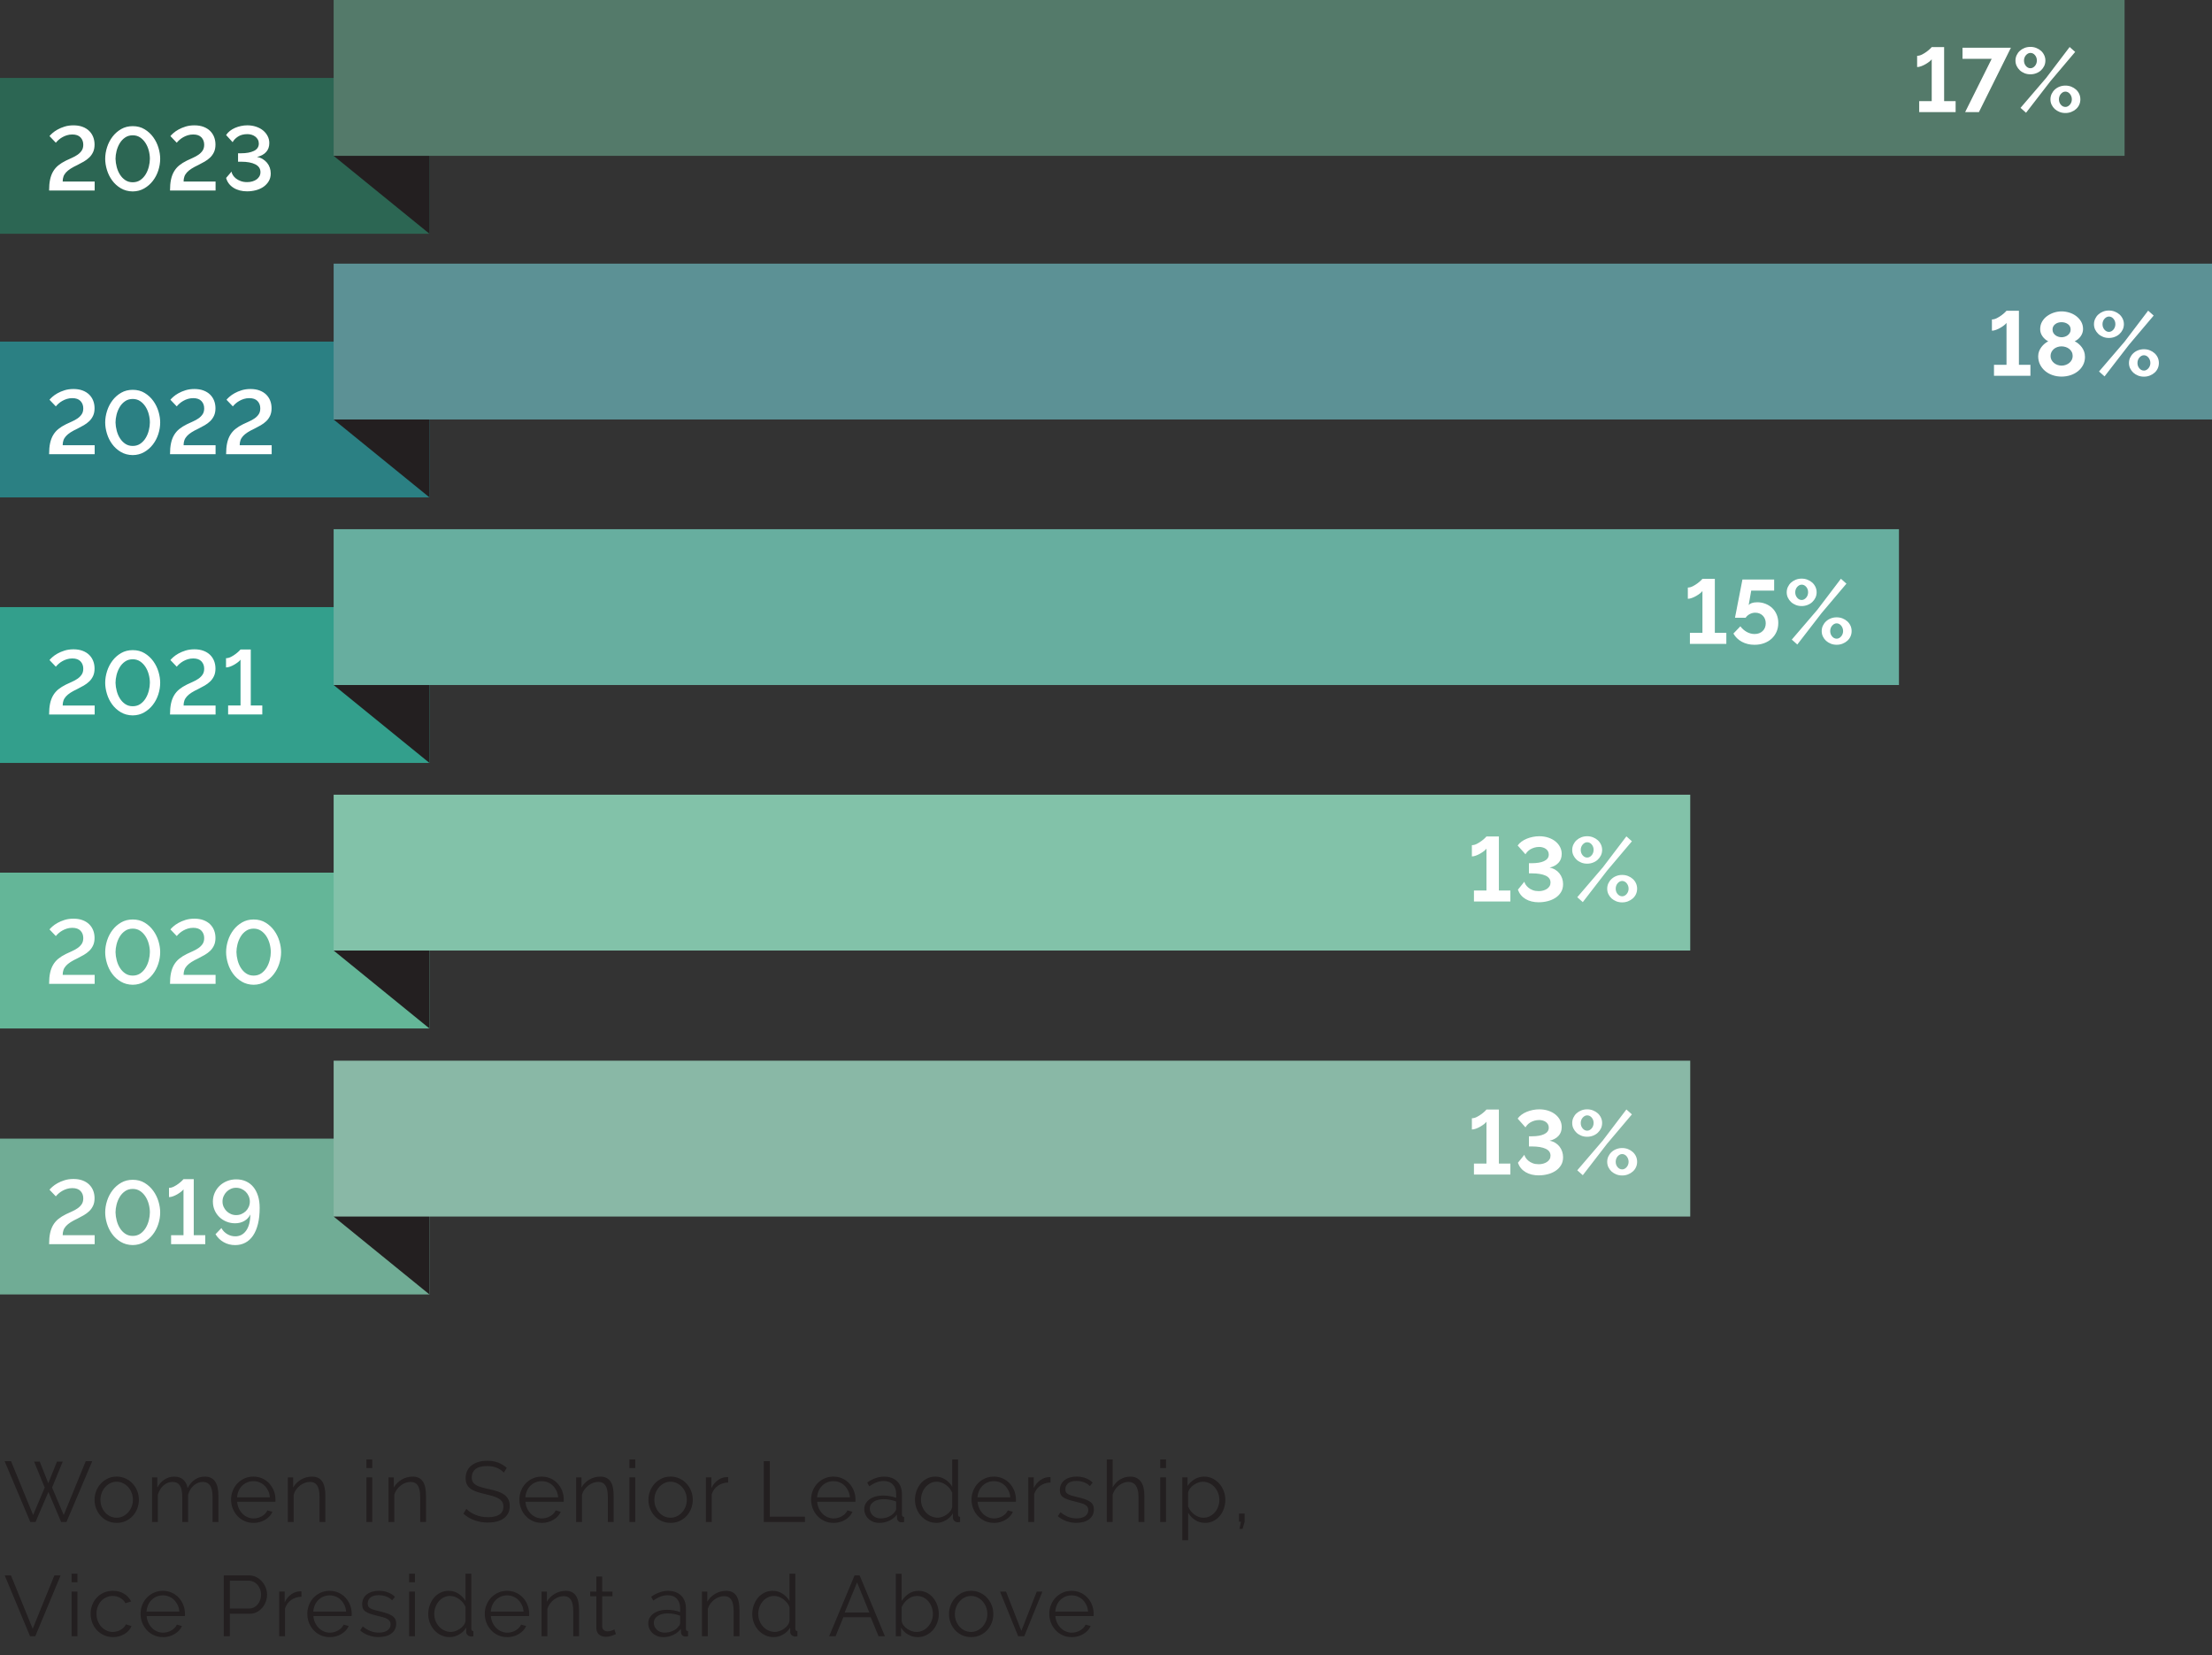 <?xml version="1.0" encoding="UTF-8"?>
<svg id="Layer_1" data-name="Layer 1" xmlns="http://www.w3.org/2000/svg" viewBox="0 0 1001.96 749.62">
  <rect x="0" y="0" width="1001.96" height="749.62" fill="#333333" stroke="none"/>
  <g>
    <path d="M15.44,661.89h2.56l3.88,9.78,3.92-9.78h2.6l-4.81,11.75,5.28,12.45,9.97-24.4h2.95l-11.68,27.55h-2.41l-5.78-13.62-5.82,13.62h-2.37l-11.64-27.55h2.91l10.01,24.4,5.24-12.45-4.81-11.75Z" fill="#231f20" stroke-width="0"/>
    <path d="M52.84,689.63c-1.47,0-2.82-.28-4.03-.83-1.22-.56-2.27-1.31-3.16-2.27-.89-.96-1.58-2.07-2.08-3.34-.49-1.27-.74-2.6-.74-4s.25-2.77.76-4.04,1.2-2.38,2.1-3.34c.89-.96,1.95-1.72,3.16-2.29,1.22-.57,2.55-.85,4-.85s2.79.29,4.02.85c1.23.57,2.29,1.33,3.18,2.29.89.96,1.59,2.07,2.1,3.34s.76,2.61.76,4.04-.25,2.73-.74,4c-.49,1.27-1.18,2.38-2.08,3.34-.89.96-1.95,1.71-3.18,2.27s-2.58.83-4.05.83ZM45.5,679.23c0,1.14.19,2.19.58,3.16s.91,1.82,1.57,2.56,1.44,1.31,2.33,1.73c.89.41,1.84.62,2.85.62s1.96-.21,2.85-.64c.89-.43,1.67-1.01,2.35-1.75.67-.74,1.2-1.6,1.59-2.58.39-.98.58-2.04.58-3.18s-.19-2.17-.58-3.16c-.39-1-.92-1.86-1.59-2.6-.67-.74-1.45-1.32-2.35-1.75-.89-.43-1.84-.64-2.85-.64s-1.95.21-2.83.64c-.88.43-1.66,1.02-2.33,1.77-.67.75-1.2,1.62-1.59,2.62s-.58,2.06-.58,3.2Z" fill="#231f20" stroke-width="0"/>
    <path d="M98.93,689.24h-2.64v-11.29c0-2.35-.38-4.09-1.12-5.2-.75-1.11-1.86-1.67-3.34-1.67-.78,0-1.51.14-2.19.43-.69.29-1.32.69-1.9,1.2s-1.09,1.13-1.53,1.84c-.44.71-.78,1.49-1.01,2.35v12.34h-2.64v-11.29c0-2.41-.36-4.15-1.09-5.24s-1.84-1.63-3.34-1.63-2.88.53-4.07,1.59c-1.19,1.06-2.04,2.46-2.56,4.19v12.38h-2.64v-20.21h2.41v4.58c.83-1.55,1.91-2.76,3.26-3.63,1.34-.87,2.83-1.3,4.46-1.3s3.07.48,4.09,1.44c1.02.96,1.65,2.21,1.88,3.76,1.89-3.47,4.49-5.2,7.8-5.2,1.14,0,2.1.21,2.89.62.79.41,1.42,1,1.9,1.77.48.76.83,1.68,1.05,2.75.22,1.07.33,2.27.33,3.59v11.83Z" fill="#231f20" stroke-width="0"/>
    <path d="M114.79,689.63c-1.47,0-2.83-.28-4.05-.83-1.23-.56-2.3-1.32-3.2-2.29s-1.61-2.09-2.11-3.36-.76-2.62-.76-4.07.25-2.76.76-4.02c.5-1.25,1.2-2.35,2.1-3.3.89-.94,1.96-1.69,3.2-2.25,1.24-.56,2.59-.83,4.03-.83s2.83.28,4.05.83c1.23.56,2.28,1.31,3.16,2.27.88.96,1.56,2.06,2.06,3.3.49,1.24.74,2.56.74,3.96v.62c0,.21-.01.35-.04.43h-17.3c.08,1.09.33,2.09.76,3.01.43.92.98,1.71,1.65,2.39.67.67,1.44,1.2,2.31,1.57.87.38,1.79.56,2.77.56.65,0,1.29-.09,1.94-.27.65-.18,1.24-.43,1.78-.74.54-.31,1.03-.69,1.47-1.14.44-.45.78-.95,1.01-1.49l2.29.62c-.31.75-.75,1.43-1.32,2.04-.57.61-1.23,1.14-1.98,1.59-.75.45-1.58.8-2.48,1.05-.91.25-1.85.37-2.83.37ZM122.24,678.07c-.08-1.09-.33-2.08-.76-2.97s-.97-1.66-1.63-2.31c-.66-.65-1.42-1.15-2.29-1.51-.87-.36-1.79-.54-2.77-.54s-1.91.18-2.79.54c-.88.36-1.65.87-2.31,1.51-.66.65-1.19,1.42-1.59,2.33-.4.91-.64,1.89-.72,2.95h14.86Z" fill="#231f20" stroke-width="0"/>
    <path d="M147.38,689.24h-2.64v-11.29c0-2.41-.36-4.15-1.07-5.24-.71-1.09-1.8-1.63-3.28-1.63-.78,0-1.55.14-2.33.43-.78.29-1.49.69-2.15,1.2-.66.52-1.25,1.13-1.77,1.84-.52.71-.89,1.48-1.12,2.31v12.38h-2.64v-20.21h2.41v4.58c.83-1.47,2.01-2.66,3.55-3.57,1.54-.91,3.21-1.36,5.02-1.36,1.11,0,2.06.21,2.83.62.78.41,1.4,1,1.86,1.75.47.75.8,1.67,1.01,2.75.21,1.09.31,2.29.31,3.61v11.83Z" fill="#231f20" stroke-width="0"/>
    <path d="M165.97,664.8v-3.88h2.64v3.88h-2.64ZM165.97,689.24v-20.21h2.64v20.21h-2.64Z" fill="#231f20" stroke-width="0"/>
    <path d="M192.97,689.24h-2.64v-11.29c0-2.41-.36-4.15-1.07-5.24-.71-1.09-1.8-1.63-3.28-1.63-.78,0-1.55.14-2.33.43-.78.29-1.49.69-2.15,1.2-.66.52-1.25,1.13-1.77,1.84-.52.71-.89,1.48-1.12,2.31v12.38h-2.64v-20.21h2.41v4.58c.83-1.47,2.01-2.66,3.55-3.57,1.54-.91,3.21-1.36,5.02-1.36,1.11,0,2.06.21,2.83.62.78.41,1.4,1,1.86,1.75.47.75.8,1.67,1.01,2.75.21,1.09.31,2.29.31,3.61v11.83Z" fill="#231f20" stroke-width="0"/>
    <path d="M228.19,666.85c-.78-.88-1.81-1.59-3.1-2.13-1.29-.54-2.77-.81-4.42-.81-2.43,0-4.2.46-5.31,1.38-1.11.92-1.67,2.17-1.67,3.74,0,.83.15,1.51.45,2.04.3.53.76.99,1.38,1.38.62.39,1.42.72,2.39,1.01.97.29,2.11.57,3.43.85,1.47.31,2.8.66,3.98,1.05,1.18.39,2.18.87,3.01,1.46.83.58,1.46,1.29,1.9,2.11.44.83.66,1.86.66,3.1s-.25,2.37-.74,3.3c-.49.93-1.18,1.71-2.06,2.33-.88.62-1.93,1.08-3.14,1.38-1.22.3-2.55.45-4,.45-4.27,0-7.95-1.33-11.06-4l1.36-2.21c.49.52,1.08,1.01,1.77,1.47.69.46,1.45.87,2.29,1.22.84.35,1.74.62,2.7.81.96.19,1.97.29,3.03.29,2.2,0,3.91-.39,5.14-1.18,1.23-.79,1.84-1.99,1.84-3.59,0-.85-.17-1.57-.52-2.15s-.87-1.09-1.57-1.51-1.57-.79-2.6-1.11c-1.03-.31-2.24-.62-3.61-.93-1.45-.34-2.72-.69-3.8-1.05-1.09-.36-2-.81-2.75-1.36-.75-.54-1.31-1.2-1.69-1.96-.38-.76-.56-1.7-.56-2.81,0-1.27.24-2.4.72-3.39.48-1,1.16-1.82,2.04-2.48.88-.66,1.91-1.16,3.1-1.51,1.19-.35,2.51-.52,3.96-.52,1.84,0,3.47.28,4.91.83,1.44.56,2.73,1.34,3.9,2.35l-1.32,2.17Z" fill="#231f20" stroke-width="0"/>
    <path d="M245.38,689.63c-1.47,0-2.83-.28-4.05-.83-1.23-.56-2.3-1.32-3.2-2.29s-1.61-2.09-2.11-3.36-.76-2.62-.76-4.07.25-2.76.76-4.02c.5-1.25,1.2-2.35,2.1-3.3.89-.94,1.96-1.69,3.2-2.25,1.24-.56,2.59-.83,4.03-.83s2.83.28,4.05.83c1.23.56,2.28,1.31,3.16,2.27.88.96,1.56,2.06,2.06,3.3.49,1.24.74,2.56.74,3.96v.62c0,.21-.01.35-.04.43h-17.3c.08,1.09.33,2.09.76,3.01.43.92.98,1.71,1.65,2.39.67.67,1.44,1.2,2.31,1.57.87.38,1.79.56,2.77.56.65,0,1.29-.09,1.94-.27.65-.18,1.24-.43,1.78-.74.54-.31,1.03-.69,1.47-1.14.44-.45.78-.95,1.01-1.49l2.29.62c-.31.75-.75,1.43-1.32,2.04-.57.61-1.23,1.14-1.98,1.59-.75.45-1.58.8-2.48,1.05-.91.25-1.85.37-2.83.37ZM252.83,678.07c-.08-1.09-.33-2.08-.76-2.97s-.97-1.66-1.63-2.31c-.66-.65-1.42-1.15-2.29-1.51-.87-.36-1.79-.54-2.77-.54s-1.91.18-2.79.54c-.88.36-1.65.87-2.31,1.51-.66.65-1.19,1.42-1.59,2.33-.4.91-.64,1.89-.72,2.95h14.86Z" fill="#231f20" stroke-width="0"/>
    <path d="M277.97,689.24h-2.64v-11.29c0-2.41-.36-4.15-1.07-5.24-.71-1.09-1.8-1.63-3.28-1.63-.78,0-1.55.14-2.33.43-.78.29-1.49.69-2.15,1.2-.66.52-1.25,1.13-1.77,1.84-.52.71-.89,1.48-1.12,2.31v12.38h-2.64v-20.21h2.41v4.58c.83-1.47,2.01-2.66,3.55-3.57,1.54-.91,3.21-1.36,5.02-1.36,1.11,0,2.06.21,2.83.62.78.41,1.4,1,1.86,1.75.47.75.8,1.67,1.01,2.75.21,1.09.31,2.29.31,3.61v11.83Z" fill="#231f20" stroke-width="0"/>
    <path d="M285.11,664.8v-3.88h2.64v3.88h-2.64ZM285.11,689.24v-20.21h2.64v20.21h-2.64Z" fill="#231f20" stroke-width="0"/>
    <path d="M303.73,689.63c-1.47,0-2.82-.28-4.03-.83-1.22-.56-2.27-1.31-3.16-2.27-.89-.96-1.58-2.07-2.08-3.34-.49-1.27-.74-2.6-.74-4s.25-2.77.76-4.04,1.2-2.38,2.1-3.34c.89-.96,1.95-1.72,3.16-2.29,1.22-.57,2.55-.85,4-.85s2.79.29,4.02.85c1.23.57,2.29,1.33,3.18,2.29.89.96,1.59,2.07,2.1,3.34s.76,2.61.76,4.04-.25,2.73-.74,4c-.49,1.27-1.18,2.38-2.08,3.34-.89.96-1.95,1.71-3.18,2.27s-2.58.83-4.05.83ZM296.4,679.23c0,1.14.19,2.19.58,3.16s.91,1.82,1.57,2.56,1.44,1.31,2.33,1.73c.89.41,1.84.62,2.85.62s1.96-.21,2.85-.64c.89-.43,1.67-1.01,2.35-1.75.67-.74,1.2-1.6,1.59-2.58.39-.98.58-2.04.58-3.18s-.19-2.17-.58-3.16c-.39-1-.92-1.86-1.59-2.6-.67-.74-1.45-1.32-2.35-1.75-.89-.43-1.84-.64-2.85-.64s-1.95.21-2.83.64c-.88.43-1.66,1.02-2.33,1.77-.67.75-1.2,1.62-1.59,2.62s-.58,2.06-.58,3.2Z" fill="#231f20" stroke-width="0"/>
    <path d="M329.84,671.35c-1.78.05-3.34.54-4.66,1.47-1.32.93-2.25,2.21-2.79,3.84v12.57h-2.64v-20.21h2.48v4.85c.75-1.55,1.76-2.77,3.03-3.65,1.27-.88,2.62-1.32,4.07-1.32.21,0,.37.01.5.04v2.41Z" fill="#231f20" stroke-width="0"/>
    <path d="M345.98,689.24v-27.55h2.72v25.14h15.91v2.41h-18.62Z" fill="#231f20" stroke-width="0"/>
    <path d="M377.52,689.63c-1.47,0-2.83-.28-4.05-.83-1.23-.56-2.3-1.32-3.2-2.29s-1.61-2.09-2.11-3.36-.76-2.62-.76-4.07.25-2.76.76-4.02c.5-1.25,1.2-2.35,2.1-3.3.89-.94,1.96-1.69,3.2-2.25,1.24-.56,2.59-.83,4.03-.83s2.83.28,4.05.83c1.23.56,2.28,1.31,3.16,2.27.88.96,1.56,2.06,2.06,3.3.49,1.24.74,2.56.74,3.96v.62c0,.21-.01.35-.04.43h-17.3c.08,1.09.33,2.09.76,3.01.43.92.98,1.71,1.65,2.39.67.67,1.44,1.2,2.31,1.57.87.38,1.79.56,2.77.56.65,0,1.29-.09,1.94-.27.65-.18,1.24-.43,1.78-.74.54-.31,1.03-.69,1.47-1.14.44-.45.78-.95,1.01-1.49l2.29.62c-.31.75-.75,1.43-1.32,2.04-.57.61-1.23,1.14-1.98,1.59-.75.45-1.58.8-2.48,1.05-.91.25-1.85.37-2.83.37ZM384.97,678.07c-.08-1.09-.33-2.08-.76-2.97s-.97-1.66-1.63-2.31c-.66-.65-1.42-1.15-2.29-1.51-.87-.36-1.79-.54-2.77-.54s-1.91.18-2.79.54c-.88.36-1.65.87-2.31,1.51-.66.65-1.19,1.42-1.59,2.33-.4.91-.64,1.89-.72,2.95h14.86Z" fill="#231f20" stroke-width="0"/>
    <path d="M398.2,689.63c-.96,0-1.84-.16-2.66-.48-.81-.32-1.53-.77-2.13-1.34-.61-.57-1.08-1.23-1.42-2-.34-.76-.5-1.58-.5-2.46s.21-1.69.62-2.44c.41-.75,1-1.4,1.75-1.94.75-.54,1.64-.96,2.68-1.26,1.03-.3,2.17-.45,3.41-.45,1.03,0,2.08.09,3.14.27,1.06.18,2,.44,2.83.78v-1.82c0-1.79-.5-3.2-1.51-4.25-1.01-1.05-2.41-1.57-4.19-1.57-1.04,0-2.1.21-3.18.62-1.09.41-2.19,1.01-3.3,1.79l-.93-1.75c2.61-1.76,5.15-2.64,7.6-2.64s4.53.71,5.97,2.13c1.45,1.42,2.17,3.39,2.17,5.9v9.12c0,.72.32,1.09.97,1.09v2.33c-.44.08-.78.12-1.01.12-.67,0-1.2-.17-1.57-.5-.38-.34-.58-.8-.6-1.4l-.08-1.59c-.93,1.22-2.1,2.15-3.51,2.79-1.41.65-2.93.97-4.56.97ZM398.82,687.61c1.37,0,2.63-.26,3.78-.78,1.15-.52,2.02-1.2,2.62-2.06.23-.23.41-.48.52-.76s.17-.52.17-.76v-3.3c-.88-.34-1.79-.59-2.74-.78-.94-.18-1.91-.27-2.89-.27-1.86,0-3.38.39-4.54,1.16-1.16.78-1.75,1.8-1.75,3.07,0,.62.12,1.2.37,1.75.25.54.58,1.02,1.01,1.42.43.4.94.72,1.53.95.59.23,1.23.35,1.9.35Z" fill="#231f20" stroke-width="0"/>
    <path d="M424.11,689.63c-1.4,0-2.69-.29-3.88-.87-1.19-.58-2.21-1.35-3.06-2.31s-1.52-2.06-2-3.32c-.48-1.25-.72-2.57-.72-3.94s.23-2.77.7-4.05c.47-1.28,1.11-2.4,1.92-3.36.81-.96,1.78-1.71,2.91-2.27,1.12-.56,2.36-.83,3.71-.83,1.71,0,3.22.45,4.54,1.34,1.32.89,2.35,1.97,3.1,3.24v-12.34h2.64v24.91c0,.72.31,1.09.93,1.09v2.33c-.39.08-.7.12-.93.12-.62,0-1.16-.2-1.63-.6-.47-.4-.7-.89-.7-1.45v-1.98c-.8,1.32-1.89,2.37-3.26,3.14-1.37.78-2.79,1.16-4.27,1.16ZM424.7,687.3c.65,0,1.34-.13,2.08-.39.74-.26,1.43-.61,2.08-1.07.65-.45,1.2-.98,1.65-1.59.45-.61.73-1.26.83-1.96v-6.25c-.26-.7-.63-1.35-1.12-1.96-.49-.61-1.05-1.14-1.69-1.61-.63-.47-1.31-.83-2.04-1.09-.72-.26-1.44-.39-2.13-.39-1.09,0-2.07.23-2.95.7-.88.47-1.64,1.08-2.27,1.84-.63.76-1.12,1.64-1.46,2.62-.34.98-.5,1.99-.5,3.03,0,1.09.19,2.12.58,3.1.39.98.92,1.84,1.59,2.58.67.74,1.47,1.33,2.39,1.76.92.44,1.91.66,2.97.66Z" fill="#231f20" stroke-width="0"/>
    <path d="M450.19,689.63c-1.47,0-2.83-.28-4.05-.83-1.23-.56-2.3-1.32-3.2-2.29s-1.61-2.09-2.11-3.36-.76-2.62-.76-4.07.25-2.76.76-4.02c.5-1.25,1.2-2.35,2.1-3.3.89-.94,1.96-1.69,3.2-2.25,1.24-.56,2.59-.83,4.03-.83s2.83.28,4.05.83c1.23.56,2.28,1.31,3.16,2.27.88.96,1.56,2.06,2.06,3.3.49,1.24.74,2.56.74,3.96v.62c0,.21-.01.35-.04.43h-17.3c.08,1.09.33,2.09.76,3.01.43.92.98,1.71,1.65,2.39.67.67,1.44,1.2,2.31,1.57.87.38,1.79.56,2.77.56.65,0,1.29-.09,1.94-.27.65-.18,1.24-.43,1.78-.74.54-.31,1.03-.69,1.47-1.14.44-.45.78-.95,1.01-1.49l2.29.62c-.31.75-.75,1.43-1.32,2.04-.57.61-1.23,1.14-1.98,1.59-.75.45-1.58.8-2.48,1.05-.91.25-1.85.37-2.83.37ZM457.63,678.07c-.08-1.09-.33-2.08-.76-2.97s-.97-1.66-1.63-2.31c-.66-.65-1.42-1.15-2.29-1.51-.87-.36-1.79-.54-2.77-.54s-1.91.18-2.79.54c-.88.36-1.65.87-2.31,1.51-.66.65-1.19,1.42-1.59,2.33-.4.91-.64,1.89-.72,2.95h14.86Z" fill="#231f20" stroke-width="0"/>
    <path d="M475.87,671.35c-1.78.05-3.34.54-4.66,1.47-1.32.93-2.25,2.21-2.79,3.84v12.57h-2.64v-20.21h2.48v4.85c.75-1.55,1.76-2.77,3.03-3.65,1.27-.88,2.62-1.32,4.07-1.32.21,0,.37.01.5.04v2.41Z" fill="#231f20" stroke-width="0"/>
    <path d="M487.66,689.63c-1.58,0-3.12-.26-4.62-.78-1.5-.52-2.79-1.27-3.88-2.25l1.2-1.79c1.14.93,2.3,1.63,3.47,2.09,1.18.47,2.44.7,3.78.7,1.63,0,2.93-.33,3.9-.99.97-.66,1.45-1.6,1.45-2.81,0-.57-.13-1.04-.39-1.42-.26-.38-.64-.7-1.14-.99-.5-.28-1.14-.54-1.9-.76-.76-.22-1.65-.45-2.66-.68-1.16-.28-2.17-.57-3.03-.85-.85-.28-1.56-.61-2.11-.97-.56-.36-.97-.81-1.24-1.34-.27-.53-.41-1.2-.41-2,0-1.01.2-1.9.6-2.68.4-.78.94-1.42,1.63-1.92.69-.5,1.49-.89,2.41-1.14.92-.26,1.89-.39,2.93-.39,1.55,0,2.96.25,4.23.76,1.27.5,2.29,1.17,3.06,2l-1.28,1.55c-.75-.78-1.66-1.36-2.74-1.75-1.07-.39-2.19-.58-3.36-.58-.7,0-1.35.07-1.94.21-.6.14-1.12.37-1.57.68-.45.31-.81.71-1.07,1.18-.26.48-.39,1.04-.39,1.69,0,.54.09.98.27,1.32.18.34.48.63.89.87.41.25.94.46,1.57.66s1.4.39,2.31.6c1.29.31,2.43.62,3.41.93.98.31,1.8.67,2.46,1.09.66.41,1.16.92,1.49,1.51.34.6.5,1.32.5,2.17,0,1.86-.71,3.34-2.13,4.42-1.42,1.09-3.34,1.63-5.74,1.63Z" fill="#231f20" stroke-width="0"/>
    <path d="M518.35,689.24h-2.64v-11.29c0-2.3-.39-4.02-1.18-5.16-.79-1.14-1.95-1.71-3.47-1.71-.75,0-1.49.15-2.23.45-.74.3-1.43.71-2.08,1.22s-1.21,1.12-1.69,1.82c-.48.7-.83,1.46-1.07,2.29v12.38h-2.64v-28.32h2.64v12.69c.8-1.53,1.91-2.73,3.34-3.61,1.42-.88,2.96-1.32,4.62-1.32,1.16,0,2.15.21,2.95.64.8.43,1.46,1.02,1.98,1.78.52.76.89,1.68,1.13,2.75.23,1.07.35,2.26.35,3.55v11.83Z" fill="#231f20" stroke-width="0"/>
    <path d="M525.53,664.8v-3.88h2.64v3.88h-2.64ZM525.53,689.24v-20.21h2.64v20.21h-2.64Z" fill="#231f20" stroke-width="0"/>
    <path d="M545.86,689.63c-1.71,0-3.21-.43-4.52-1.3-1.31-.87-2.36-1.96-3.16-3.28v12.45h-2.64v-28.48h2.37v3.92c.83-1.27,1.9-2.29,3.22-3.08,1.32-.79,2.75-1.18,4.31-1.18,1.4,0,2.68.29,3.84.87,1.16.58,2.17,1.36,3.03,2.33s1.52,2.09,2,3.36c.48,1.27.72,2.57.72,3.92,0,1.42-.22,2.77-.66,4.03-.44,1.27-1.07,2.38-1.88,3.34-.81.96-1.78,1.71-2.91,2.27-1.12.56-2.36.83-3.71.83ZM545.12,687.3c1.09,0,2.08-.23,2.97-.7.89-.47,1.65-1.08,2.29-1.84.63-.76,1.12-1.63,1.45-2.6.34-.97.5-1.97.5-3.01,0-1.09-.19-2.12-.58-3.1-.39-.98-.92-1.85-1.59-2.6-.67-.75-1.47-1.34-2.39-1.79-.92-.44-1.91-.66-2.97-.66-.67,0-1.38.14-2.11.41-.74.27-1.42.63-2.06,1.09-.63.45-1.18.98-1.63,1.59-.45.61-.73,1.25-.83,1.92v6.21c.31.72.7,1.4,1.18,2.02.48.62,1.02,1.16,1.63,1.61.61.45,1.26.81,1.96,1.07.7.26,1.42.39,2.17.39Z" fill="#231f20" stroke-width="0"/>
    <path d="M561.45,692.38l.66-3.26h-.89v-3.69h2.56v3.69l-.97,3.26h-1.36Z" fill="#231f20" stroke-width="0"/>
  </g>
  <g>
    <path d="M4.96,713.42l9.85,24.17,9.82-24.17h2.83l-11.48,27.55h-2.37l-11.48-27.55h2.83Z" fill="#231f20" stroke-width="0"/>
    <path d="M32.43,716.53v-3.88h2.64v3.88h-2.64ZM32.43,740.97v-20.21h2.64v20.21h-2.64Z" fill="#231f20" stroke-width="0"/>
    <path d="M41.04,730.8c0-1.42.25-2.77.74-4.03s1.18-2.37,2.08-3.32c.89-.94,1.96-1.69,3.2-2.23,1.24-.54,2.61-.82,4.11-.82,1.91,0,3.58.43,5,1.3,1.42.87,2.5,2.04,3.22,3.51l-2.56.81c-.57-1.03-1.36-1.84-2.39-2.42-1.02-.58-2.15-.87-3.4-.87-1.03,0-2,.21-2.89.62-.89.41-1.67.98-2.33,1.69-.66.71-1.18,1.56-1.55,2.54-.38.98-.56,2.06-.56,3.22s.19,2.21.58,3.22.92,1.88,1.59,2.62c.67.74,1.45,1.32,2.35,1.75.89.43,1.84.64,2.85.64.65,0,1.29-.09,1.92-.27.63-.18,1.22-.43,1.77-.76s1.01-.69,1.4-1.11c.39-.41.66-.85.81-1.32l2.6.78c-.29.72-.7,1.39-1.24,2-.54.61-1.18,1.14-1.92,1.59-.74.45-1.55.8-2.44,1.05-.89.25-1.82.37-2.77.37-1.47,0-2.83-.28-4.07-.83-1.24-.56-2.31-1.32-3.22-2.29s-1.61-2.09-2.11-3.36-.76-2.62-.76-4.07Z" fill="#231f20" stroke-width="0"/>
    <path d="M73.79,741.36c-1.47,0-2.83-.28-4.05-.83-1.23-.56-2.3-1.32-3.2-2.29s-1.61-2.09-2.11-3.36-.76-2.62-.76-4.07.25-2.76.76-4.02c.5-1.25,1.2-2.35,2.1-3.3.89-.94,1.96-1.69,3.2-2.25,1.24-.56,2.59-.83,4.03-.83s2.83.28,4.05.83c1.23.56,2.28,1.31,3.16,2.27.88.96,1.56,2.06,2.06,3.3.49,1.24.74,2.56.74,3.96v.62c0,.21-.01.35-.04.43h-17.3c.08,1.09.33,2.09.76,3.01.43.92.98,1.71,1.65,2.39.67.67,1.44,1.2,2.31,1.57.87.38,1.79.56,2.77.56.65,0,1.29-.09,1.94-.27.65-.18,1.24-.43,1.78-.74.54-.31,1.03-.69,1.47-1.14.44-.45.78-.95,1.01-1.49l2.29.62c-.31.75-.75,1.43-1.32,2.04-.57.61-1.23,1.14-1.98,1.59-.75.45-1.58.8-2.48,1.05-.91.25-1.85.37-2.83.37ZM81.23,729.79c-.08-1.09-.33-2.08-.76-2.97s-.97-1.66-1.63-2.31c-.66-.65-1.42-1.15-2.29-1.51-.87-.36-1.79-.54-2.77-.54s-1.91.18-2.79.54c-.88.36-1.65.87-2.31,1.51-.66.65-1.19,1.42-1.59,2.33-.4.91-.64,1.89-.72,2.95h14.86Z" fill="#231f20" stroke-width="0"/>
    <path d="M101.37,740.97v-27.55h11.41c1.19,0,2.28.25,3.28.76s1.86,1.16,2.58,1.98,1.29,1.74,1.71,2.77c.41,1.03.62,2.08.62,3.14,0,1.14-.19,2.23-.58,3.28-.39,1.05-.93,1.97-1.63,2.77-.7.8-1.53,1.45-2.5,1.94-.97.49-2.05.74-3.24.74h-8.92v10.17h-2.72ZM104.09,728.4h8.81c.8,0,1.53-.17,2.19-.52.66-.35,1.22-.81,1.69-1.4.47-.58.83-1.25,1.09-2.02.26-.76.39-1.56.39-2.39s-.15-1.66-.45-2.42c-.3-.76-.7-1.43-1.2-2-.5-.57-1.1-1.02-1.78-1.34-.69-.32-1.4-.49-2.15-.49h-8.57v12.57Z" fill="#231f20" stroke-width="0"/>
    <path d="M136.56,723.08c-1.78.05-3.34.54-4.66,1.47-1.32.93-2.25,2.21-2.79,3.84v12.57h-2.64v-20.21h2.48v4.85c.75-1.55,1.76-2.77,3.03-3.65,1.27-.88,2.62-1.32,4.07-1.32.21,0,.37.01.5.04v2.41Z" fill="#231f20" stroke-width="0"/>
    <path d="M149.32,741.36c-1.47,0-2.83-.28-4.05-.83-1.23-.56-2.3-1.32-3.2-2.29s-1.61-2.09-2.11-3.36-.76-2.62-.76-4.07.25-2.76.76-4.02c.5-1.25,1.2-2.35,2.1-3.3.89-.94,1.96-1.69,3.2-2.25,1.24-.56,2.59-.83,4.03-.83s2.83.28,4.05.83c1.23.56,2.28,1.31,3.16,2.27.88.96,1.56,2.06,2.06,3.3.49,1.24.74,2.56.74,3.96v.62c0,.21-.01.35-.04.43h-17.3c.08,1.09.33,2.09.76,3.01.43.92.98,1.71,1.65,2.39.67.67,1.44,1.2,2.31,1.57.87.38,1.79.56,2.77.56.65,0,1.29-.09,1.94-.27.65-.18,1.24-.43,1.78-.74.54-.31,1.03-.69,1.47-1.14.44-.45.78-.95,1.01-1.49l2.29.62c-.31.75-.75,1.43-1.32,2.04-.57.61-1.23,1.14-1.98,1.59-.75.45-1.58.8-2.48,1.05-.91.25-1.85.37-2.83.37ZM156.77,729.79c-.08-1.09-.33-2.08-.76-2.97s-.97-1.66-1.63-2.31c-.66-.65-1.42-1.15-2.29-1.51-.87-.36-1.79-.54-2.77-.54s-1.91.18-2.79.54c-.88.36-1.65.87-2.31,1.51-.66.65-1.19,1.42-1.59,2.33-.4.91-.64,1.89-.72,2.95h14.86Z" fill="#231f20" stroke-width="0"/>
    <path d="M171.63,741.36c-1.58,0-3.12-.26-4.62-.78-1.5-.52-2.79-1.27-3.88-2.25l1.2-1.79c1.14.93,2.3,1.63,3.47,2.09,1.18.47,2.44.7,3.78.7,1.63,0,2.93-.33,3.9-.99.97-.66,1.45-1.6,1.45-2.81,0-.57-.13-1.04-.39-1.42-.26-.38-.64-.7-1.14-.99-.5-.28-1.14-.54-1.9-.76-.76-.22-1.65-.45-2.66-.68-1.16-.28-2.17-.57-3.03-.85-.85-.28-1.56-.61-2.11-.97-.56-.36-.97-.81-1.24-1.34-.27-.53-.41-1.2-.41-2,0-1.01.2-1.9.6-2.68.4-.78.94-1.42,1.63-1.92.69-.5,1.49-.89,2.41-1.14.92-.26,1.89-.39,2.93-.39,1.55,0,2.96.25,4.23.76,1.27.5,2.29,1.17,3.06,2l-1.28,1.55c-.75-.78-1.66-1.36-2.74-1.75-1.07-.39-2.19-.58-3.36-.58-.7,0-1.35.07-1.94.21-.6.14-1.12.37-1.57.68-.45.31-.81.71-1.07,1.18-.26.48-.39,1.04-.39,1.69,0,.54.09.98.27,1.32.18.34.48.63.89.87.41.25.94.46,1.57.66s1.4.39,2.31.6c1.29.31,2.43.62,3.41.93.98.31,1.8.67,2.46,1.09.66.41,1.16.92,1.49,1.51.34.6.5,1.32.5,2.17,0,1.86-.71,3.34-2.13,4.42-1.42,1.09-3.34,1.63-5.74,1.63Z" fill="#231f20" stroke-width="0"/>
    <path d="M185.32,716.53v-3.88h2.64v3.88h-2.64ZM185.32,740.97v-20.21h2.64v20.21h-2.64Z" fill="#231f20" stroke-width="0"/>
    <path d="M203.64,741.36c-1.4,0-2.69-.29-3.88-.87-1.19-.58-2.21-1.35-3.06-2.31s-1.52-2.06-2-3.32c-.48-1.25-.72-2.57-.72-3.94s.23-2.77.7-4.05c.47-1.28,1.11-2.4,1.92-3.36.81-.96,1.78-1.71,2.91-2.27,1.12-.56,2.36-.83,3.71-.83,1.71,0,3.22.45,4.54,1.34,1.32.89,2.35,1.97,3.1,3.24v-12.34h2.64v24.91c0,.72.31,1.09.93,1.09v2.33c-.39.08-.7.12-.93.12-.62,0-1.16-.2-1.63-.6-.47-.4-.7-.89-.7-1.45v-1.98c-.8,1.32-1.89,2.37-3.26,3.14-1.37.78-2.79,1.16-4.27,1.16ZM204.22,739.03c.65,0,1.34-.13,2.08-.39.74-.26,1.43-.61,2.08-1.07.65-.45,1.2-.98,1.65-1.59.45-.61.73-1.26.83-1.96v-6.25c-.26-.7-.63-1.35-1.12-1.96-.49-.61-1.05-1.14-1.69-1.61-.63-.47-1.31-.83-2.04-1.09-.72-.26-1.44-.39-2.13-.39-1.09,0-2.07.23-2.95.7-.88.47-1.64,1.08-2.27,1.84-.63.76-1.12,1.64-1.46,2.62-.34.98-.5,1.99-.5,3.03,0,1.09.19,2.12.58,3.1.39.98.92,1.84,1.59,2.58.67.74,1.47,1.33,2.39,1.76.92.44,1.91.66,2.97.66Z" fill="#231f20" stroke-width="0"/>
    <path d="M229.71,741.36c-1.47,0-2.83-.28-4.05-.83-1.23-.56-2.3-1.32-3.2-2.29s-1.61-2.09-2.11-3.36-.76-2.62-.76-4.07.25-2.76.76-4.02c.5-1.25,1.2-2.35,2.1-3.3.89-.94,1.96-1.69,3.2-2.25,1.24-.56,2.59-.83,4.03-.83s2.83.28,4.05.83c1.23.56,2.28,1.31,3.16,2.27.88.96,1.56,2.06,2.06,3.3.49,1.24.74,2.56.74,3.96v.62c0,.21-.01.35-.04.43h-17.3c.08,1.09.33,2.09.76,3.01.43.92.98,1.71,1.65,2.39.67.67,1.44,1.2,2.31,1.57.87.38,1.79.56,2.77.56.65,0,1.29-.09,1.94-.27.65-.18,1.24-.43,1.78-.74.54-.31,1.03-.69,1.47-1.14.44-.45.78-.95,1.01-1.49l2.29.62c-.31.75-.75,1.43-1.32,2.04-.57.61-1.23,1.14-1.98,1.59-.75.45-1.58.8-2.48,1.05-.91.25-1.85.37-2.83.37ZM237.16,729.79c-.08-1.09-.33-2.08-.76-2.97s-.97-1.66-1.63-2.31c-.66-.65-1.42-1.15-2.29-1.51-.87-.36-1.79-.54-2.77-.54s-1.91.18-2.79.54c-.88.36-1.65.87-2.31,1.51-.66.65-1.19,1.42-1.59,2.33-.4.91-.64,1.89-.72,2.95h14.86Z" fill="#231f20" stroke-width="0"/>
    <path d="M262.3,740.97h-2.64v-11.29c0-2.41-.36-4.15-1.07-5.24-.71-1.09-1.8-1.63-3.28-1.63-.78,0-1.55.14-2.33.43-.78.29-1.49.69-2.15,1.2-.66.52-1.25,1.13-1.77,1.84-.52.71-.89,1.48-1.12,2.31v12.38h-2.64v-20.21h2.41v4.58c.83-1.47,2.01-2.66,3.55-3.57,1.54-.91,3.21-1.36,5.02-1.36,1.11,0,2.06.21,2.83.62.78.41,1.4,1,1.86,1.75.47.75.8,1.67,1.01,2.75.21,1.09.31,2.29.31,3.61v11.83Z" fill="#231f20" stroke-width="0"/>
    <path d="M278.98,740c-.16.08-.38.18-.68.31-.3.13-.64.26-1.03.39-.39.13-.83.25-1.32.35-.49.1-1.01.16-1.55.16s-1.11-.08-1.63-.23c-.52-.16-.97-.39-1.36-.72-.39-.32-.7-.73-.93-1.22-.23-.49-.35-1.06-.35-1.71v-14.47h-2.79v-2.09h2.79v-6.83h2.64v6.83h4.66v2.09h-4.66v13.73c.05.75.32,1.3.8,1.65.48.35,1.03.52,1.65.52.75,0,1.41-.12,1.98-.37.57-.25.93-.42,1.09-.52l.7,2.13Z" fill="#231f20" stroke-width="0"/>
    <path d="M300.35,741.36c-.96,0-1.84-.16-2.66-.48-.81-.32-1.53-.77-2.13-1.34-.61-.57-1.08-1.23-1.42-2-.34-.76-.5-1.58-.5-2.46s.21-1.69.62-2.44c.41-.75,1-1.4,1.75-1.94.75-.54,1.64-.96,2.68-1.26,1.03-.3,2.17-.45,3.41-.45,1.03,0,2.08.09,3.14.27,1.06.18,2,.44,2.83.78v-1.82c0-1.79-.5-3.2-1.51-4.25-1.01-1.05-2.41-1.57-4.19-1.57-1.04,0-2.1.21-3.18.62-1.09.41-2.19,1.01-3.3,1.79l-.93-1.75c2.61-1.76,5.15-2.64,7.6-2.64s4.53.71,5.97,2.13c1.45,1.42,2.17,3.39,2.17,5.9v9.12c0,.72.32,1.09.97,1.09v2.33c-.44.08-.78.12-1.01.12-.67,0-1.2-.17-1.57-.5-.38-.34-.58-.8-.6-1.4l-.08-1.59c-.93,1.22-2.1,2.15-3.51,2.79-1.41.65-2.93.97-4.56.97ZM300.98,739.34c1.37,0,2.63-.26,3.78-.78,1.15-.52,2.02-1.2,2.62-2.06.23-.23.41-.48.52-.76s.17-.52.17-.76v-3.3c-.88-.34-1.79-.59-2.74-.78-.94-.18-1.91-.27-2.89-.27-1.86,0-3.38.39-4.54,1.16-1.16.78-1.75,1.8-1.75,3.07,0,.62.12,1.2.37,1.75.25.54.58,1.02,1.01,1.42.43.4.94.72,1.53.95.59.23,1.23.35,1.9.35Z" fill="#231f20" stroke-width="0"/>
    <path d="M334.96,740.97h-2.64v-11.29c0-2.41-.36-4.15-1.07-5.24-.71-1.09-1.8-1.63-3.28-1.63-.78,0-1.55.14-2.33.43-.78.29-1.49.69-2.15,1.2-.66.52-1.25,1.13-1.77,1.84-.52.71-.89,1.48-1.12,2.31v12.38h-2.64v-20.21h2.41v4.58c.83-1.47,2.01-2.66,3.55-3.57,1.54-.91,3.21-1.36,5.02-1.36,1.11,0,2.06.21,2.83.62.78.41,1.4,1,1.86,1.75.47.75.8,1.67,1.01,2.75.21,1.09.31,2.29.31,3.61v11.83Z" fill="#231f20" stroke-width="0"/>
    <path d="M350.4,741.36c-1.4,0-2.69-.29-3.88-.87-1.19-.58-2.21-1.35-3.06-2.31s-1.52-2.06-2-3.32c-.48-1.25-.72-2.57-.72-3.94s.23-2.77.7-4.05c.47-1.28,1.11-2.4,1.92-3.36.81-.96,1.78-1.71,2.91-2.27,1.12-.56,2.36-.83,3.71-.83,1.71,0,3.22.45,4.54,1.34,1.32.89,2.35,1.97,3.1,3.24v-12.34h2.64v24.91c0,.72.31,1.09.93,1.09v2.33c-.39.08-.7.12-.93.12-.62,0-1.16-.2-1.63-.6-.47-.4-.7-.89-.7-1.45v-1.98c-.8,1.32-1.89,2.37-3.26,3.14-1.37.78-2.79,1.16-4.27,1.16ZM350.98,739.03c.65,0,1.34-.13,2.08-.39.74-.26,1.43-.61,2.08-1.07.65-.45,1.2-.98,1.65-1.59.45-.61.73-1.26.83-1.96v-6.25c-.26-.7-.63-1.35-1.12-1.96-.49-.61-1.05-1.14-1.69-1.61-.63-.47-1.31-.83-2.04-1.09-.72-.26-1.44-.39-2.13-.39-1.09,0-2.07.23-2.95.7-.88.47-1.64,1.08-2.27,1.84-.63.76-1.12,1.64-1.46,2.62-.34.98-.5,1.99-.5,3.03,0,1.09.19,2.12.58,3.1.39.98.92,1.84,1.59,2.58.67.74,1.47,1.33,2.39,1.76.92.44,1.91.66,2.97.66Z" fill="#231f20" stroke-width="0"/>
    <path d="M387.1,713.42h2.29l11.44,27.55h-2.87l-3.57-8.61h-12.38l-3.53,8.61h-2.91l11.52-27.55ZM393.78,730.22l-5.55-13.62-5.63,13.62h11.17Z" fill="#231f20" stroke-width="0"/>
    <path d="M415.66,741.36c-1.6,0-3.07-.4-4.4-1.2-1.33-.8-2.37-1.84-3.12-3.1v3.92h-2.37v-28.32h2.64v12.34c.91-1.37,1.99-2.48,3.26-3.32,1.27-.84,2.74-1.26,4.42-1.26,1.42,0,2.7.3,3.82.89,1.12.6,2.08,1.39,2.87,2.39.79,1,1.4,2.12,1.82,3.38s.64,2.54.64,3.86c0,1.42-.25,2.77-.74,4.03-.49,1.27-1.16,2.37-2.02,3.32-.85.94-1.87,1.69-3.05,2.25-1.18.56-2.44.83-3.78.83ZM415.04,739.03c1.11,0,2.13-.23,3.05-.68.92-.45,1.71-1.06,2.37-1.82.66-.76,1.18-1.63,1.55-2.6.38-.97.56-1.97.56-3.01s-.17-2.08-.52-3.07c-.35-.98-.84-1.86-1.47-2.62-.63-.76-1.4-1.37-2.29-1.82-.89-.45-1.87-.68-2.93-.68-.8,0-1.55.14-2.25.41s-1.35.64-1.94,1.11c-.6.47-1.12,1-1.59,1.61-.47.61-.85,1.25-1.16,1.92v6.28c.1.7.38,1.35.83,1.96s1,1.13,1.63,1.57c.63.44,1.32.79,2.06,1.05.74.26,1.44.39,2.11.39Z" fill="#231f20" stroke-width="0"/>
    <path d="M439.87,741.36c-1.47,0-2.82-.28-4.03-.83-1.22-.56-2.27-1.31-3.16-2.27-.89-.96-1.58-2.07-2.08-3.34-.49-1.27-.74-2.6-.74-4s.25-2.77.76-4.04,1.2-2.38,2.1-3.34c.89-.96,1.95-1.72,3.16-2.29,1.22-.57,2.55-.85,4-.85s2.79.29,4.02.85c1.23.57,2.29,1.33,3.18,2.29.89.96,1.59,2.07,2.1,3.34s.76,2.61.76,4.04-.25,2.73-.74,4c-.49,1.27-1.18,2.38-2.08,3.34-.89.96-1.95,1.71-3.18,2.27s-2.58.83-4.05.83ZM432.53,730.96c0,1.14.19,2.19.58,3.16s.91,1.82,1.57,2.56,1.44,1.31,2.33,1.73c.89.41,1.84.62,2.85.62s1.96-.21,2.85-.64c.89-.43,1.67-1.01,2.35-1.75.67-.74,1.2-1.6,1.59-2.58.39-.98.58-2.04.58-3.18s-.19-2.17-.58-3.16c-.39-1-.92-1.86-1.59-2.6-.67-.74-1.45-1.32-2.35-1.75-.89-.43-1.84-.64-2.85-.64s-1.95.21-2.83.64c-.88.43-1.66,1.02-2.33,1.77-.67.75-1.2,1.62-1.59,2.62s-.58,2.06-.58,3.2Z" fill="#231f20" stroke-width="0"/>
    <path d="M461.2,740.97l-8.22-20.21h2.72l6.94,17.77,6.98-17.77h2.56l-8.22,20.21h-2.75Z" fill="#231f20" stroke-width="0"/>
    <path d="M485.41,741.36c-1.47,0-2.83-.28-4.05-.83-1.23-.56-2.3-1.32-3.2-2.29s-1.61-2.09-2.11-3.36-.76-2.62-.76-4.07.25-2.76.76-4.02c.5-1.25,1.2-2.35,2.1-3.3.89-.94,1.96-1.69,3.2-2.25,1.24-.56,2.59-.83,4.03-.83s2.83.28,4.05.83c1.23.56,2.28,1.31,3.16,2.27.88.96,1.56,2.06,2.06,3.3.49,1.24.74,2.56.74,3.96v.62c0,.21-.01.35-.04.43h-17.3c.08,1.09.33,2.09.76,3.01.43.92.98,1.71,1.65,2.39.67.67,1.44,1.2,2.31,1.57.87.38,1.79.56,2.77.56.65,0,1.29-.09,1.94-.27.65-.18,1.24-.43,1.78-.74.54-.31,1.03-.69,1.47-1.14.44-.45.78-.95,1.01-1.49l2.29.62c-.31.75-.75,1.43-1.32,2.04-.57.61-1.23,1.14-1.98,1.59-.75.45-1.58.8-2.48,1.05-.91.25-1.85.37-2.83.37ZM492.86,729.79c-.08-1.09-.33-2.08-.76-2.97s-.97-1.66-1.63-2.31c-.66-.65-1.42-1.15-2.29-1.51-.87-.36-1.79-.54-2.77-.54s-1.91.18-2.79.54c-.88.36-1.65.87-2.31,1.51-.66.65-1.19,1.42-1.59,2.33-.4.91-.64,1.89-.72,2.95h14.86Z" fill="#231f20" stroke-width="0"/>
  </g>
  <rect y="515.63" width="194.54" height="70.56" fill="#70ac95" stroke-width="0"/>
  <polygon points="194.54 586.2 194.54 515.63 151.13 550.91 194.54 586.2" fill="#231f20" stroke-width="0"/>
  <rect x="151.13" y="480.33" width="614.49" height="70.58" fill="#89b8a6" stroke-width="0"/>
  <path d="M684.15,526.93v4.97h-16.5v-4.97h5.67v-18.97c-.22.33-.58.69-1.09,1.09-.51.4-1.08.78-1.72,1.15-.64.37-1.3.68-1.97.92-.67.25-1.28.37-1.83.37v-5.09c.74,0,1.49-.2,2.26-.6.77-.4,1.47-.83,2.11-1.31.64-.48,1.17-.92,1.58-1.33.41-.41.63-.64.66-.7h5.62v24.47h5.21ZM697.09,532.27c-2.38,0-4.4-.49-6.06-1.48-1.66-.99-2.81-2.39-3.47-4.23l2.92-3.61c.08.38.27.81.57,1.29.3.48.72.94,1.25,1.4.53.45,1.19.83,1.97,1.13.78.3,1.69.45,2.73.45.71,0,1.39-.09,2.03-.27.64-.18,1.21-.43,1.7-.76.49-.33.88-.73,1.17-1.21.29-.48.43-1.03.43-1.66,0-1.4-.74-2.44-2.22-3.12-1.48-.68-3.55-1.03-6.2-1.03h-1.35v-4.6h1.35c1.09,0,2.11-.08,3.04-.23.93-.15,1.74-.38,2.42-.7.68-.31,1.22-.72,1.6-1.21.38-.49.57-1.08.57-1.77,0-.6-.13-1.12-.39-1.56-.26-.44-.6-.79-1.01-1.07-.41-.27-.87-.48-1.38-.62-.51-.14-1.01-.21-1.5-.21-.82,0-1.57.1-2.26.31-.68.21-1.29.47-1.81.78-.52.31-.96.67-1.33,1.07-.37.4-.66.79-.88,1.17l-3.53-3.98c.47-.66,1.05-1.25,1.77-1.77.71-.52,1.5-.96,2.38-1.31.88-.36,1.79-.63,2.75-.82.96-.19,1.92-.29,2.87-.29,1.48,0,2.84.21,4.09.62,1.25.41,2.32.98,3.22,1.7.9.73,1.61,1.57,2.11,2.55.51.97.76,2.02.76,3.14,0,1.64-.49,2.99-1.48,4.04-.99,1.05-2.33,1.77-4.02,2.16.93.16,1.77.47,2.53.92.75.45,1.4,1.01,1.93,1.68.53.67.94,1.42,1.23,2.26.29.84.43,1.7.43,2.61,0,1.4-.31,2.61-.94,3.63-.63,1.03-1.46,1.88-2.48,2.55-1.03.67-2.2,1.18-3.51,1.52s-2.66.51-4.02.51ZM718.93,514.78c-.96,0-1.85-.16-2.67-.49-.82-.33-1.53-.77-2.13-1.33-.6-.56-1.08-1.22-1.44-1.97-.36-.75-.53-1.57-.53-2.44s.18-1.66.53-2.42c.36-.77.83-1.42,1.44-1.97.6-.55,1.31-.99,2.13-1.31.82-.33,1.71-.49,2.67-.49s1.81.16,2.65.49c.83.33,1.55.77,2.16,1.31.6.55,1.08,1.2,1.44,1.97.36.77.53,1.57.53,2.42s-.18,1.69-.53,2.44c-.36.75-.84,1.41-1.44,1.97-.6.56-1.32,1.01-2.16,1.33-.84.33-1.72.49-2.65.49ZM714.45,529.97l11.58-13.51,10.67-14.04,2.5,2.22-11.21,13.26-11.04,14.29-2.5-2.22ZM718.93,512.03c.41,0,.79-.1,1.13-.29.34-.19.65-.44.92-.76.27-.31.49-.68.64-1.11.15-.42.23-.87.23-1.33,0-.96-.29-1.77-.86-2.44-.57-.67-1.26-1.01-2.05-1.01-.41,0-.79.1-1.13.29-.34.19-.65.45-.92.76-.27.31-.49.68-.64,1.09-.15.41-.23.85-.23,1.31,0,.96.29,1.78.86,2.46.57.68,1.26,1.03,2.05,1.03ZM734.78,532.31c-.96,0-1.85-.16-2.67-.49s-1.53-.77-2.13-1.31c-.6-.55-1.08-1.2-1.44-1.95-.36-.75-.53-1.57-.53-2.44s.18-1.69.53-2.44c.36-.75.83-1.41,1.44-1.97.6-.56,1.31-1.01,2.13-1.33s1.71-.49,2.67-.49,1.85.16,2.67.49c.82.33,1.54.77,2.16,1.33.62.56,1.09,1.22,1.44,1.97.34.75.51,1.57.51,2.44s-.17,1.69-.51,2.44c-.34.75-.82,1.4-1.44,1.95-.62.55-1.33.99-2.16,1.31-.82.33-1.71.49-2.67.49ZM734.78,529.56c.41,0,.79-.1,1.13-.29.34-.19.65-.44.92-.76.27-.31.49-.68.64-1.09.15-.41.23-.85.23-1.31,0-.49-.08-.95-.25-1.38-.16-.42-.38-.79-.64-1.11-.26-.31-.57-.56-.92-.74-.36-.18-.73-.27-1.11-.27-.41,0-.79.1-1.13.29-.34.19-.65.45-.92.76-.27.31-.49.68-.64,1.11-.15.42-.23.87-.23,1.33,0,.96.29,1.77.86,2.44.57.67,1.26,1.01,2.05,1.01Z" fill="#fff" stroke-width="0"/>
  <rect y="154.69" width="194.54" height="70.56" fill="#2b8083" stroke-width="0"/>
  <rect y="35.3" width="194.54" height="70.56" fill="#2c6653" stroke-width="0"/>
  <rect y="274.93" width="194.54" height="70.56" fill="#339f8c" stroke-width="0"/>
  <polygon points="194.54 345.5 194.54 274.93 151.13 310.21 194.54 345.5" fill="#231f20" stroke-width="0"/>
  <polygon points="194.54 225.25 194.54 154.69 151.13 189.97 194.54 225.25" fill="#231f20" stroke-width="0"/>
  <polygon points="194.54 105.86 194.54 35.3 151.13 70.57 194.54 105.86" fill="#231f20" stroke-width="0"/>
  <rect x="151.13" y="239.64" width="709.03" height="70.57" fill="#67ae9f" stroke-width="0"/>
  <rect x="151.13" y="119.39" width="850.83" height="70.57" fill="#5c9195" stroke-width="0"/>
  <rect x="151.13" width="811.23" height="70.57" fill="#547a6a" stroke-width="0"/>
  <path d="M781.97,286.6v4.97h-16.5v-4.97h5.67v-18.97c-.22.33-.58.69-1.09,1.09-.51.4-1.08.78-1.72,1.15-.64.37-1.3.68-1.97.92-.67.25-1.28.37-1.83.37v-5.09c.74,0,1.49-.2,2.26-.6.77-.4,1.47-.83,2.11-1.31.64-.48,1.17-.92,1.58-1.33.41-.41.63-.64.66-.7h5.62v24.47h5.21ZM795.89,272.73c1.37,0,2.64.23,3.82.7,1.18.47,2.2,1.11,3.06,1.93.86.82,1.53,1.81,2.01,2.96.48,1.15.72,2.41.72,3.78,0,1.48-.27,2.82-.8,4.02-.53,1.2-1.28,2.24-2.24,3.12-.96.88-2.09,1.55-3.41,2.03s-2.75.72-4.31.72c-2.14,0-4.04-.45-5.71-1.35-1.67-.9-2.96-2.15-3.86-3.74l3.16-3.28c.79,1.07,1.76,1.92,2.89,2.55,1.14.63,2.32.94,3.55.94,1.48,0,2.69-.44,3.63-1.33.94-.89,1.42-2.07,1.42-3.55,0-.68-.12-1.32-.35-1.91-.23-.59-.56-1.09-.99-1.52-.42-.42-.92-.75-1.5-.99-.57-.23-1.2-.35-1.89-.35-.88,0-1.71.21-2.5.62-.79.41-1.42.97-1.89,1.68h-4.8c0-.08.05-.39.16-.92.11-.53.25-1.22.41-2.05.16-.83.34-1.77.53-2.79.19-1.03.4-2.07.62-3.14.49-2.49,1.04-5.3,1.64-8.42h14.37v5.01h-10.39l-1.15,6.53c.33-.38.81-.68,1.44-.9.63-.22,1.41-.33,2.34-.33ZM816.09,274.45c-.96,0-1.85-.16-2.67-.49-.82-.33-1.53-.77-2.13-1.33-.6-.56-1.08-1.22-1.44-1.97-.36-.75-.53-1.57-.53-2.44s.18-1.66.53-2.42c.36-.77.83-1.42,1.44-1.97.6-.55,1.31-.99,2.13-1.31.82-.33,1.71-.49,2.67-.49s1.81.16,2.65.49c.83.33,1.55.77,2.16,1.31.6.55,1.08,1.2,1.44,1.97.36.77.53,1.57.53,2.42s-.18,1.69-.53,2.44c-.36.75-.84,1.41-1.44,1.97-.6.56-1.32,1.01-2.16,1.33-.84.33-1.72.49-2.65.49ZM811.62,289.64l11.58-13.51,10.67-14.04,2.5,2.22-11.21,13.26-11.04,14.29-2.5-2.22ZM816.09,271.7c.41,0,.79-.1,1.13-.29.34-.19.65-.44.92-.76.27-.31.49-.68.64-1.11.15-.42.23-.87.23-1.33,0-.96-.29-1.77-.86-2.44-.57-.67-1.26-1.01-2.05-1.01-.41,0-.79.1-1.13.29-.34.19-.65.45-.92.76-.27.31-.49.68-.64,1.09-.15.41-.23.85-.23,1.31,0,.96.29,1.78.86,2.46.57.68,1.26,1.03,2.05,1.03ZM831.94,291.98c-.96,0-1.85-.16-2.67-.49-.82-.33-1.53-.77-2.13-1.31-.6-.55-1.08-1.2-1.44-1.95-.36-.75-.53-1.57-.53-2.44s.18-1.69.53-2.44c.36-.75.83-1.41,1.44-1.97.6-.56,1.31-1.01,2.13-1.33s1.71-.49,2.67-.49,1.85.16,2.67.49c.82.33,1.54.77,2.16,1.33.62.56,1.09,1.22,1.44,1.97.34.75.51,1.57.51,2.44s-.17,1.69-.51,2.44c-.34.75-.82,1.4-1.44,1.95-.62.55-1.33.99-2.16,1.31-.82.33-1.71.49-2.67.49ZM831.94,289.23c.41,0,.79-.1,1.13-.29.34-.19.65-.44.92-.76.27-.31.49-.68.64-1.09.15-.41.23-.85.23-1.31,0-.49-.08-.95-.25-1.38-.16-.42-.38-.79-.64-1.11-.26-.31-.57-.56-.92-.74-.36-.18-.73-.27-1.11-.27-.41,0-.79.1-1.13.29-.34.19-.65.45-.92.76-.27.31-.49.68-.64,1.11-.15.42-.23.87-.23,1.33,0,.96.29,1.77.86,2.44.57.67,1.26,1.01,2.05,1.01Z" fill="#fff" stroke-width="0"/>
  <path d="M919.71,165.19v4.97h-16.5v-4.97h5.67v-18.97c-.22.33-.58.69-1.09,1.09-.51.4-1.08.78-1.72,1.15-.64.37-1.3.68-1.97.92-.67.25-1.28.37-1.83.37v-5.09c.74,0,1.49-.2,2.26-.6.77-.4,1.47-.83,2.11-1.31.64-.48,1.17-.92,1.58-1.33.41-.41.63-.64.66-.7h5.62v24.47h5.21ZM944.43,161.54c0,1.37-.28,2.6-.84,3.7-.56,1.1-1.33,2.04-2.3,2.83-.97.79-2.1,1.4-3.39,1.83-1.29.42-2.66.64-4.11.64s-2.82-.23-4.11-.68c-1.29-.45-2.41-1.09-3.37-1.91-.96-.82-1.71-1.79-2.26-2.92-.55-1.12-.82-2.35-.82-3.7,0-.82.14-1.58.41-2.28.27-.7.63-1.33,1.07-1.91.44-.57.92-1.08,1.46-1.52.53-.44,1.07-.79,1.62-1.07-1.01-.49-1.88-1.23-2.59-2.22-.71-.99-1.07-2.07-1.07-3.24,0-1.31.29-2.47.88-3.47.59-1,1.35-1.84,2.3-2.52.94-.68,1.98-1.2,3.12-1.56,1.14-.36,2.26-.53,3.39-.53s2.22.17,3.39.51c1.16.34,2.21.86,3.14,1.54.93.68,1.7,1.53,2.3,2.52.6,1,.9,2.16.9,3.47,0,.57-.1,1.14-.29,1.7-.19.56-.46,1.08-.8,1.56-.34.48-.75.91-1.21,1.29-.47.38-.96.7-1.48.94.6.3,1.18.68,1.72,1.13.55.45,1.04.97,1.48,1.56.44.59.79,1.24,1.05,1.95.26.71.39,1.49.39,2.34ZM938.85,161.21c0-.68-.14-1.3-.43-1.85-.29-.55-.67-1.01-1.15-1.38-.48-.37-1.02-.65-1.62-.84-.6-.19-1.22-.29-1.85-.29s-1.29.1-1.89.31c-.6.21-1.13.5-1.58.88-.45.38-.81.84-1.09,1.38-.27.53-.41,1.13-.41,1.79s.14,1.25.43,1.79.66.99,1.13,1.38c.47.38,1,.68,1.6.88.6.21,1.22.31,1.85.31s1.29-.11,1.89-.33c.6-.22,1.14-.52,1.6-.9.47-.38.83-.84,1.11-1.38.27-.53.41-1.11.41-1.74ZM929.73,149.26c0,.57.12,1.07.37,1.5.25.42.57.78.96,1.07.4.29.83.51,1.31.66.48.15.96.23,1.46.23.47,0,.94-.08,1.44-.23.49-.15.94-.38,1.33-.68.4-.3.72-.66.96-1.09.25-.42.37-.92.37-1.5,0-1.01-.4-1.82-1.21-2.42-.81-.6-1.79-.9-2.94-.9s-2.08.31-2.87.92c-.79.62-1.19,1.43-1.19,2.44ZM955.27,153.04c-.96,0-1.85-.16-2.67-.49-.82-.33-1.53-.77-2.13-1.33-.6-.56-1.08-1.22-1.44-1.97-.36-.75-.53-1.57-.53-2.44s.18-1.66.53-2.42c.36-.77.83-1.42,1.44-1.97.6-.55,1.31-.99,2.13-1.31.82-.33,1.71-.49,2.67-.49s1.81.16,2.65.49c.83.33,1.55.77,2.16,1.31.6.55,1.08,1.2,1.44,1.97.36.77.53,1.57.53,2.42s-.18,1.69-.53,2.44c-.36.75-.84,1.41-1.44,1.97-.6.56-1.32,1.01-2.16,1.33-.84.33-1.72.49-2.65.49ZM950.79,168.23l11.58-13.51,10.67-14.04,2.5,2.22-11.21,13.26-11.04,14.29-2.5-2.22ZM955.27,150.29c.41,0,.79-.1,1.13-.29.34-.19.65-.44.92-.76.27-.31.49-.68.64-1.11.15-.42.23-.87.23-1.33,0-.96-.29-1.77-.86-2.44-.57-.67-1.26-1.01-2.05-1.01-.41,0-.79.1-1.13.29-.34.19-.65.45-.92.76-.27.31-.49.68-.64,1.09-.15.41-.23.85-.23,1.31,0,.96.29,1.78.86,2.46.57.68,1.26,1.03,2.05,1.03ZM971.12,170.57c-.96,0-1.85-.16-2.67-.49-.82-.33-1.53-.77-2.13-1.31-.6-.55-1.08-1.2-1.44-1.95-.36-.75-.53-1.57-.53-2.44s.18-1.69.53-2.44c.36-.75.83-1.41,1.44-1.97.6-.56,1.31-1.01,2.13-1.33s1.71-.49,2.67-.49,1.85.16,2.67.49c.82.33,1.54.77,2.16,1.33.62.56,1.09,1.22,1.44,1.97.34.75.51,1.57.51,2.44s-.17,1.69-.51,2.44c-.34.75-.82,1.4-1.44,1.95-.62.55-1.33.99-2.16,1.31-.82.33-1.71.49-2.67.49ZM971.12,167.82c.41,0,.79-.1,1.13-.29.34-.19.65-.44.92-.76.27-.31.49-.68.64-1.09.15-.41.23-.85.23-1.31,0-.49-.08-.95-.25-1.38-.16-.42-.38-.79-.64-1.11-.26-.31-.57-.56-.92-.74-.36-.18-.73-.27-1.11-.27-.41,0-.79.1-1.13.29-.34.19-.65.45-.92.76-.27.31-.49.68-.64,1.11-.15.42-.23.87-.23,1.33,0,.96.29,1.77.86,2.44.57.67,1.26,1.01,2.05,1.01Z" fill="#fff" stroke-width="0"/>
  <path d="M885.83,45.8v4.97h-16.5v-4.97h5.67v-18.97c-.22.33-.58.69-1.09,1.09-.51.4-1.08.78-1.72,1.15-.64.37-1.3.68-1.97.92-.67.25-1.28.37-1.83.37v-5.09c.74,0,1.49-.2,2.26-.6.77-.4,1.47-.83,2.11-1.31.64-.48,1.17-.92,1.58-1.33.41-.41.63-.64.66-.7h5.62v24.47h5.21ZM902.17,26.63h-13.22v-5.01h21.92l-14.49,29.15h-6.24l12.03-24.14ZM919.71,33.65c-.96,0-1.85-.16-2.67-.49-.82-.33-1.53-.77-2.13-1.33-.6-.56-1.08-1.22-1.44-1.97-.36-.75-.53-1.57-.53-2.44s.18-1.66.53-2.42c.36-.77.83-1.42,1.44-1.97.6-.55,1.31-.99,2.13-1.31.82-.33,1.71-.49,2.67-.49s1.81.16,2.65.49c.83.33,1.55.77,2.16,1.31.6.55,1.08,1.2,1.44,1.97.36.77.53,1.57.53,2.42s-.18,1.69-.53,2.44c-.36.75-.84,1.41-1.44,1.97-.6.56-1.32,1.01-2.16,1.33-.84.33-1.72.49-2.65.49ZM915.23,48.84l11.58-13.51,10.67-14.04,2.5,2.22-11.21,13.26-11.04,14.29-2.5-2.22ZM919.71,30.9c.41,0,.79-.1,1.13-.29.34-.19.65-.44.92-.76.27-.31.49-.68.64-1.11.15-.42.23-.87.23-1.33,0-.96-.29-1.77-.86-2.44-.57-.67-1.26-1.01-2.05-1.01-.41,0-.79.1-1.13.29-.34.19-.65.45-.92.76-.27.31-.49.68-.64,1.09-.15.41-.23.85-.23,1.31,0,.96.29,1.78.86,2.46.57.68,1.26,1.03,2.05,1.03ZM935.55,51.18c-.96,0-1.85-.16-2.67-.49-.82-.33-1.53-.77-2.13-1.31-.6-.55-1.08-1.2-1.44-1.95-.36-.75-.53-1.57-.53-2.44s.18-1.69.53-2.44c.36-.75.83-1.41,1.44-1.97.6-.56,1.31-1.01,2.13-1.33s1.71-.49,2.67-.49,1.85.16,2.67.49c.82.33,1.54.77,2.16,1.33.62.56,1.09,1.22,1.44,1.97.34.75.51,1.57.51,2.44s-.17,1.69-.51,2.44c-.34.75-.82,1.4-1.44,1.95-.62.55-1.33.99-2.16,1.31-.82.33-1.71.49-2.67.49ZM935.55,48.43c.41,0,.79-.1,1.13-.29.34-.19.65-.44.92-.76.27-.31.49-.68.64-1.09.15-.41.23-.85.23-1.31,0-.49-.08-.95-.25-1.38-.16-.42-.38-.79-.64-1.11-.26-.31-.57-.56-.92-.74-.36-.18-.73-.27-1.11-.27-.41,0-.79.1-1.13.29-.34.19-.65.45-.92.76-.27.31-.49.68-.64,1.11-.15.42-.23.87-.23,1.33,0,.96.29,1.77.86,2.44.57.67,1.26,1.01,2.05,1.01Z" fill="#fff" stroke-width="0"/>
  <rect y="395.18" width="194.54" height="70.57" fill="#64b698" stroke-width="0"/>
  <polygon points="194.54 465.75 194.54 395.18 151.13 430.45 194.54 465.75" fill="#231f20" stroke-width="0"/>
  <rect x="151.13" y="359.88" width="614.49" height="70.57" fill="#82c2a9" stroke-width="0"/>
  <path d="M684.15,403.26v4.97h-16.5v-4.97h5.67v-18.97c-.22.33-.58.69-1.09,1.09-.51.4-1.08.78-1.72,1.15-.64.37-1.3.68-1.97.92-.67.25-1.28.37-1.83.37v-5.09c.74,0,1.49-.2,2.26-.6.77-.4,1.47-.83,2.11-1.31.64-.48,1.17-.92,1.58-1.33.41-.41.63-.64.66-.7h5.62v24.47h5.21ZM697.09,408.6c-2.38,0-4.4-.49-6.06-1.48-1.66-.99-2.81-2.39-3.47-4.23l2.92-3.61c.08.38.27.81.57,1.29.3.48.72.94,1.25,1.4.53.45,1.19.83,1.97,1.13.78.3,1.69.45,2.73.45.71,0,1.39-.09,2.03-.27.64-.18,1.21-.43,1.7-.76.49-.33.88-.73,1.17-1.21.29-.48.43-1.03.43-1.66,0-1.4-.74-2.44-2.22-3.12-1.48-.68-3.55-1.03-6.2-1.03h-1.35v-4.6h1.35c1.09,0,2.11-.08,3.04-.23.93-.15,1.74-.38,2.42-.7.68-.31,1.22-.72,1.6-1.21.38-.49.57-1.08.57-1.77,0-.6-.13-1.12-.39-1.56-.26-.44-.6-.79-1.01-1.07-.41-.27-.87-.48-1.38-.62-.51-.14-1.01-.21-1.5-.21-.82,0-1.57.1-2.26.31-.68.21-1.29.47-1.81.78-.52.31-.96.67-1.33,1.07-.37.4-.66.79-.88,1.17l-3.53-3.98c.47-.66,1.05-1.25,1.77-1.77.71-.52,1.5-.96,2.38-1.31.88-.36,1.79-.63,2.75-.82.96-.19,1.92-.29,2.87-.29,1.48,0,2.84.21,4.09.62,1.25.41,2.32.98,3.22,1.7.9.73,1.61,1.57,2.11,2.55.51.97.76,2.02.76,3.14,0,1.64-.49,2.99-1.48,4.04-.99,1.05-2.33,1.77-4.02,2.16.93.16,1.77.47,2.53.92.75.45,1.4,1.01,1.93,1.68.53.67.94,1.42,1.23,2.26.29.84.43,1.7.43,2.61,0,1.4-.31,2.61-.94,3.63-.63,1.03-1.46,1.88-2.48,2.55-1.03.67-2.2,1.18-3.51,1.52s-2.66.51-4.02.51ZM718.93,391.11c-.96,0-1.85-.16-2.67-.49-.82-.33-1.53-.77-2.13-1.33-.6-.56-1.08-1.22-1.44-1.97-.36-.75-.53-1.57-.53-2.44s.18-1.66.53-2.42c.36-.77.83-1.42,1.44-1.97.6-.55,1.31-.99,2.13-1.31.82-.33,1.71-.49,2.67-.49s1.81.16,2.65.49c.83.33,1.55.77,2.16,1.31.6.55,1.08,1.2,1.44,1.97.36.77.53,1.57.53,2.42s-.18,1.69-.53,2.44c-.36.75-.84,1.41-1.44,1.97-.6.56-1.32,1.01-2.16,1.33-.84.33-1.72.49-2.65.49ZM714.45,406.3l11.58-13.51,10.67-14.04,2.5,2.22-11.21,13.26-11.04,14.29-2.5-2.22ZM718.93,388.35c.41,0,.79-.1,1.13-.29.34-.19.65-.44.92-.76.27-.31.49-.68.64-1.11.15-.42.23-.87.23-1.33,0-.96-.29-1.77-.86-2.44-.57-.67-1.26-1.01-2.05-1.01-.41,0-.79.1-1.13.29-.34.19-.65.45-.92.76-.27.31-.49.68-.64,1.09-.15.41-.23.85-.23,1.31,0,.96.29,1.78.86,2.46.57.68,1.26,1.03,2.05,1.03ZM734.78,408.64c-.96,0-1.85-.16-2.67-.49s-1.53-.77-2.13-1.31c-.6-.55-1.08-1.2-1.44-1.95-.36-.75-.53-1.57-.53-2.44s.18-1.69.53-2.44c.36-.75.83-1.41,1.44-1.97.6-.56,1.31-1.01,2.13-1.33s1.71-.49,2.67-.49,1.85.16,2.67.49c.82.33,1.54.77,2.16,1.33.62.56,1.09,1.22,1.44,1.97.34.75.51,1.57.51,2.44s-.17,1.69-.51,2.44c-.34.75-.82,1.4-1.44,1.95-.62.55-1.33.99-2.16,1.31-.82.33-1.71.49-2.67.49ZM734.78,405.89c.41,0,.79-.1,1.13-.29.34-.19.65-.44.92-.76.27-.31.49-.68.64-1.09.15-.41.23-.85.23-1.31,0-.49-.08-.95-.25-1.38-.16-.42-.38-.79-.64-1.11-.26-.31-.57-.56-.92-.74-.36-.18-.73-.27-1.11-.27-.41,0-.79.1-1.13.29-.34.19-.65.45-.92.76-.27.31-.49.68-.64,1.11-.15.42-.23.87-.23,1.33,0,.96.29,1.77.86,2.44.57.67,1.26,1.01,2.05,1.01Z" fill="#fff" stroke-width="0"/>
  <path d="M22.24,563.42c0-1.92.15-3.57.45-4.97.3-1.4.76-2.62,1.38-3.67.62-1.05,1.4-1.97,2.36-2.75.96-.78,2.11-1.5,3.45-2.16.9-.44,1.82-.86,2.75-1.27.93-.41,1.77-.88,2.52-1.4.75-.52,1.37-1.14,1.85-1.85.48-.71.72-1.6.72-2.67,0-1.34-.42-2.45-1.25-3.33-.84-.88-2.07-1.31-3.72-1.31-.88,0-1.69.12-2.44.35-.75.23-1.45.53-2.09.9-.64.37-1.21.77-1.7,1.21-.49.44-.9.86-1.23,1.27l-2.87-3c.27-.36.72-.81,1.33-1.35.62-.55,1.38-1.08,2.3-1.6.92-.52,1.98-.97,3.2-1.35,1.22-.38,2.57-.57,4.04-.57,1.56,0,2.94.23,4.13.68,1.19.45,2.18,1.07,2.98,1.85.79.78,1.4,1.7,1.81,2.75.41,1.05.62,2.2.62,3.43,0,1.31-.22,2.44-.66,3.39-.44.94-1.02,1.77-1.74,2.46-.73.7-1.55,1.31-2.48,1.85-.93.53-1.89,1.05-2.87,1.54-1.23.57-2.27,1.14-3.12,1.68-.85.55-1.54,1.12-2.07,1.7-.53.59-.92,1.22-1.15,1.89-.23.67-.35,1.42-.35,2.24h14.49v4.06h-20.61ZM60.13,563.83c-2.05-.03-3.86-.51-5.42-1.44-1.56-.93-2.86-2.11-3.9-3.53-1.04-1.42-1.83-3-2.36-4.74-.53-1.74-.8-3.43-.8-5.07,0-1.75.29-3.51.86-5.28.57-1.77,1.4-3.35,2.48-4.76,1.08-1.41,2.39-2.55,3.92-3.43,1.53-.88,3.27-1.31,5.21-1.31,2.05,0,3.85.47,5.4,1.42,1.55.94,2.85,2.14,3.9,3.59,1.05,1.45,1.84,3.05,2.36,4.78.52,1.74.78,3.4.78,4.99,0,1.78-.29,3.54-.86,5.3-.57,1.75-1.4,3.33-2.48,4.72-1.08,1.4-2.39,2.53-3.92,3.41-1.53.88-3.26,1.33-5.17,1.35ZM52.33,549.05c.03,1.23.21,2.48.55,3.76.34,1.27.83,2.42,1.48,3.43.64,1.01,1.44,1.84,2.4,2.48.96.64,2.08.96,3.37.96s2.5-.34,3.47-1.03c.97-.68,1.77-1.55,2.4-2.59.63-1.04,1.1-2.19,1.42-3.45.31-1.26.47-2.45.47-3.57,0-1.23-.17-2.48-.51-3.76-.34-1.27-.84-2.42-1.5-3.43-.66-1.01-1.46-1.84-2.42-2.48-.96-.64-2.07-.96-3.33-.96-1.34,0-2.5.34-3.49,1.03-.99.68-1.79,1.55-2.42,2.61-.63,1.05-1.1,2.2-1.42,3.45-.31,1.25-.47,2.43-.47,3.55ZM92.98,559.35v4.06h-15.48v-4.06h5.62v-20.77c-.22.33-.58.69-1.09,1.09-.51.4-1.07.78-1.7,1.15-.63.37-1.28.68-1.95.92-.67.25-1.28.37-1.83.37v-4.19c.74,0,1.49-.2,2.26-.6.77-.4,1.46-.83,2.09-1.31.63-.48,1.15-.92,1.56-1.33s.63-.64.66-.7h4.64v25.37h5.21ZM96.43,544.16c0-1.42.27-2.75.82-3.98.55-1.23,1.29-2.3,2.24-3.2.94-.9,2.06-1.61,3.35-2.13,1.29-.52,2.67-.78,4.15-.78,1.61,0,3.08.29,4.39.88,1.31.59,2.43,1.44,3.35,2.55.92,1.11,1.63,2.46,2.13,4.04.51,1.59.76,3.39.76,5.42,0,2.79-.26,5.23-.78,7.33-.52,2.09-1.27,3.85-2.24,5.28-.97,1.42-2.14,2.49-3.51,3.2-1.37.71-2.89,1.07-4.56,1.07-1.89,0-3.61-.43-5.15-1.29-1.55-.86-2.8-2.07-3.76-3.63l2.67-2.79c.63,1.15,1.5,2.06,2.63,2.73,1.12.67,2.34,1.01,3.65,1.01,2.05,0,3.7-.86,4.93-2.59,1.23-1.72,1.86-4.16,1.89-7.31-.57,1.23-1.47,2.2-2.69,2.92-1.22.71-2.61,1.07-4.17,1.07-1.42,0-2.75-.25-3.98-.76-1.23-.51-2.3-1.2-3.2-2.07-.9-.88-1.62-1.91-2.13-3.1-.52-1.19-.78-2.47-.78-3.84ZM106.94,537.88c-.85,0-1.64.16-2.38.49s-1.39.78-1.95,1.35c-.56.57-1.01,1.24-1.33,1.99-.33.75-.49,1.55-.49,2.4s.16,1.64.49,2.38.77,1.39,1.33,1.95c.56.56,1.22,1.01,1.97,1.33.75.33,1.55.49,2.4.49s1.65-.16,2.4-.49c.75-.33,1.41-.77,1.97-1.31.56-.55,1.01-1.2,1.33-1.95.33-.75.49-1.54.49-2.36s-.16-1.66-.49-2.42c-.33-.77-.78-1.44-1.35-2.01-.57-.57-1.24-1.03-1.99-1.35-.75-.33-1.55-.49-2.4-.49Z" fill="#fff" stroke-width="0"/>
  <path d="M22.24,323.56c0-1.92.15-3.57.45-4.97.3-1.4.76-2.62,1.38-3.67.62-1.05,1.4-1.97,2.36-2.75.96-.78,2.11-1.5,3.45-2.16.9-.44,1.82-.86,2.75-1.27.93-.41,1.77-.88,2.52-1.4.75-.52,1.37-1.14,1.85-1.85.48-.71.72-1.6.72-2.67,0-1.34-.42-2.45-1.25-3.33-.84-.88-2.07-1.31-3.72-1.31-.88,0-1.69.12-2.44.35-.75.23-1.45.53-2.09.9-.64.37-1.21.77-1.7,1.21-.49.44-.9.86-1.23,1.27l-2.87-3c.27-.36.72-.81,1.33-1.35.62-.55,1.38-1.08,2.3-1.6.92-.52,1.98-.97,3.2-1.35,1.22-.38,2.57-.57,4.04-.57,1.56,0,2.94.23,4.13.68,1.19.45,2.18,1.07,2.98,1.85.79.78,1.4,1.7,1.81,2.75.41,1.05.62,2.2.62,3.43,0,1.31-.22,2.44-.66,3.39-.44.94-1.02,1.77-1.74,2.46-.73.7-1.55,1.31-2.48,1.85-.93.53-1.89,1.05-2.87,1.54-1.23.57-2.27,1.14-3.12,1.68-.85.55-1.54,1.12-2.07,1.7-.53.59-.92,1.22-1.15,1.89-.23.67-.35,1.42-.35,2.24h14.49v4.06h-20.61ZM60.13,323.97c-2.05-.03-3.86-.51-5.42-1.44-1.56-.93-2.86-2.11-3.9-3.53-1.04-1.42-1.83-3-2.36-4.74-.53-1.74-.8-3.43-.8-5.07,0-1.75.29-3.51.86-5.28.57-1.77,1.4-3.35,2.48-4.76,1.08-1.41,2.39-2.55,3.92-3.43,1.53-.88,3.27-1.31,5.21-1.31,2.05,0,3.85.47,5.4,1.42,1.55.94,2.85,2.14,3.9,3.59,1.05,1.45,1.84,3.05,2.36,4.78.52,1.74.78,3.4.78,4.99,0,1.78-.29,3.54-.86,5.3-.57,1.75-1.4,3.33-2.48,4.72-1.08,1.4-2.39,2.53-3.92,3.41-1.53.88-3.26,1.33-5.17,1.35ZM52.33,309.19c.03,1.23.21,2.48.55,3.76.34,1.27.83,2.42,1.48,3.43.64,1.01,1.44,1.84,2.4,2.48.96.64,2.08.96,3.37.96s2.5-.34,3.47-1.03c.97-.68,1.77-1.55,2.4-2.59.63-1.04,1.1-2.19,1.42-3.45.31-1.26.47-2.45.47-3.57,0-1.23-.17-2.48-.51-3.76-.34-1.27-.84-2.42-1.5-3.43-.66-1.01-1.46-1.84-2.42-2.48-.96-.64-2.07-.96-3.33-.96-1.34,0-2.5.34-3.49,1.03-.99.68-1.79,1.55-2.42,2.61-.63,1.05-1.1,2.2-1.42,3.45-.31,1.25-.47,2.43-.47,3.55ZM77.01,323.56c0-1.92.15-3.57.45-4.97.3-1.4.76-2.62,1.38-3.67.62-1.05,1.4-1.97,2.36-2.75.96-.78,2.11-1.5,3.45-2.16.9-.44,1.82-.86,2.75-1.27.93-.41,1.77-.88,2.52-1.4.75-.52,1.37-1.14,1.85-1.85.48-.71.72-1.6.72-2.67,0-1.34-.42-2.45-1.25-3.33-.84-.88-2.07-1.31-3.72-1.31-.88,0-1.69.12-2.44.35-.75.23-1.45.53-2.09.9-.64.37-1.21.77-1.7,1.21-.49.44-.9.86-1.23,1.27l-2.87-3c.27-.36.72-.81,1.33-1.35.62-.55,1.38-1.08,2.3-1.6.92-.52,1.98-.97,3.2-1.35,1.22-.38,2.57-.57,4.04-.57,1.56,0,2.94.23,4.13.68,1.19.45,2.18,1.07,2.98,1.85.79.78,1.4,1.7,1.81,2.75.41,1.05.62,2.2.62,3.43,0,1.31-.22,2.44-.66,3.39-.44.94-1.02,1.77-1.74,2.46-.73.7-1.55,1.31-2.48,1.85-.93.53-1.89,1.05-2.87,1.54-1.23.57-2.27,1.14-3.12,1.68-.85.55-1.54,1.12-2.07,1.7-.53.59-.92,1.22-1.15,1.89-.23.67-.35,1.42-.35,2.24h14.49v4.06h-20.61ZM118.81,319.49v4.06h-15.48v-4.06h5.62v-20.77c-.22.33-.58.69-1.09,1.09-.51.4-1.07.78-1.7,1.15-.63.37-1.28.68-1.95.92-.67.25-1.28.37-1.83.37v-4.19c.74,0,1.49-.2,2.26-.6.77-.4,1.46-.83,2.09-1.31.63-.48,1.15-.92,1.56-1.33s.63-.64.66-.7h4.64v25.37h5.21Z" fill="#fff" stroke-width="0"/>
  <path d="M22.24,445.54c0-1.92.15-3.57.45-4.97.3-1.4.76-2.62,1.38-3.67.62-1.05,1.4-1.97,2.36-2.75.96-.78,2.11-1.5,3.45-2.16.9-.44,1.82-.86,2.75-1.27.93-.41,1.77-.88,2.52-1.4.75-.52,1.37-1.14,1.85-1.85.48-.71.72-1.6.72-2.67,0-1.34-.42-2.45-1.25-3.33-.84-.88-2.07-1.31-3.72-1.31-.88,0-1.69.12-2.44.35-.75.23-1.45.53-2.09.9-.64.37-1.21.77-1.7,1.21-.49.44-.9.86-1.23,1.27l-2.87-3c.27-.36.72-.81,1.33-1.35.62-.55,1.38-1.08,2.3-1.6.92-.52,1.98-.97,3.2-1.35,1.22-.38,2.57-.57,4.04-.57,1.56,0,2.94.23,4.13.68,1.19.45,2.18,1.07,2.98,1.85.79.78,1.4,1.7,1.81,2.75.41,1.05.62,2.2.62,3.43,0,1.31-.22,2.44-.66,3.39-.44.94-1.02,1.77-1.74,2.46-.73.7-1.55,1.31-2.48,1.85-.93.53-1.89,1.05-2.87,1.54-1.23.57-2.27,1.14-3.12,1.68-.85.55-1.54,1.12-2.07,1.7-.53.59-.92,1.22-1.15,1.89-.23.67-.35,1.42-.35,2.24h14.49v4.06h-20.61ZM60.13,445.95c-2.05-.03-3.86-.51-5.42-1.44-1.56-.93-2.86-2.11-3.9-3.53-1.04-1.42-1.83-3-2.36-4.74-.53-1.74-.8-3.43-.8-5.07,0-1.75.29-3.51.86-5.28.57-1.77,1.4-3.35,2.48-4.76,1.08-1.41,2.39-2.55,3.92-3.43,1.53-.88,3.27-1.31,5.21-1.31,2.05,0,3.85.47,5.4,1.42,1.55.94,2.85,2.14,3.9,3.59,1.05,1.45,1.84,3.05,2.36,4.78.52,1.74.78,3.4.78,4.99,0,1.78-.29,3.54-.86,5.3-.57,1.75-1.4,3.33-2.48,4.72-1.08,1.4-2.39,2.53-3.92,3.41-1.53.88-3.26,1.33-5.17,1.35ZM52.33,431.17c.03,1.23.21,2.48.55,3.76.34,1.27.83,2.42,1.48,3.43.64,1.01,1.44,1.84,2.4,2.48.96.64,2.08.96,3.37.96s2.5-.34,3.47-1.03c.97-.68,1.77-1.55,2.4-2.59.63-1.04,1.1-2.19,1.42-3.45.31-1.26.47-2.45.47-3.57,0-1.23-.17-2.48-.51-3.76-.34-1.27-.84-2.42-1.5-3.43-.66-1.01-1.46-1.84-2.42-2.48-.96-.64-2.07-.96-3.33-.96-1.34,0-2.5.34-3.49,1.03-.99.68-1.79,1.55-2.42,2.61-.63,1.05-1.1,2.2-1.42,3.45-.31,1.25-.47,2.43-.47,3.55ZM77.01,445.54c0-1.92.15-3.57.45-4.97.3-1.4.76-2.62,1.38-3.67.62-1.05,1.4-1.97,2.36-2.75.96-.78,2.11-1.5,3.45-2.16.9-.44,1.82-.86,2.75-1.27.93-.41,1.77-.88,2.52-1.4.75-.52,1.37-1.14,1.85-1.85.48-.71.72-1.6.72-2.67,0-1.34-.42-2.45-1.25-3.33-.84-.88-2.07-1.31-3.72-1.31-.88,0-1.69.12-2.44.35-.75.23-1.45.53-2.09.9-.64.37-1.21.77-1.7,1.21-.49.44-.9.86-1.23,1.27l-2.87-3c.27-.36.72-.81,1.33-1.35.62-.55,1.38-1.08,2.3-1.6.92-.52,1.98-.97,3.2-1.35,1.22-.38,2.57-.57,4.04-.57,1.56,0,2.94.23,4.13.68,1.19.45,2.18,1.07,2.98,1.85.79.78,1.4,1.7,1.81,2.75.41,1.05.62,2.2.62,3.43,0,1.31-.22,2.44-.66,3.39-.44.94-1.02,1.77-1.74,2.46-.73.7-1.55,1.31-2.48,1.85-.93.53-1.89,1.05-2.87,1.54-1.23.57-2.27,1.14-3.12,1.68-.85.55-1.54,1.12-2.07,1.7-.53.59-.92,1.22-1.15,1.89-.23.67-.35,1.42-.35,2.24h14.49v4.06h-20.61ZM114.9,445.95c-2.05-.03-3.86-.51-5.42-1.44-1.56-.93-2.86-2.11-3.9-3.53-1.04-1.42-1.83-3-2.36-4.74-.53-1.74-.8-3.43-.8-5.07,0-1.75.29-3.51.86-5.28.57-1.77,1.4-3.35,2.48-4.76,1.08-1.41,2.39-2.55,3.92-3.43,1.53-.88,3.27-1.31,5.21-1.31,2.05,0,3.85.47,5.4,1.42,1.55.94,2.85,2.14,3.9,3.59,1.05,1.45,1.84,3.05,2.36,4.78.52,1.74.78,3.4.78,4.99,0,1.78-.29,3.54-.86,5.3-.57,1.75-1.4,3.33-2.48,4.72-1.08,1.4-2.39,2.53-3.92,3.41-1.53.88-3.26,1.33-5.17,1.35ZM107.1,431.17c.03,1.23.21,2.48.55,3.76.34,1.27.83,2.42,1.48,3.43.64,1.01,1.44,1.84,2.4,2.48.96.64,2.08.96,3.37.96s2.5-.34,3.47-1.03c.97-.68,1.77-1.55,2.4-2.59.63-1.04,1.1-2.19,1.42-3.45.31-1.26.47-2.45.47-3.57,0-1.23-.17-2.48-.51-3.76-.34-1.27-.84-2.42-1.5-3.43-.66-1.01-1.46-1.84-2.42-2.48-.96-.64-2.07-.96-3.33-.96-1.34,0-2.5.34-3.49,1.03-.99.68-1.79,1.55-2.42,2.61-.63,1.05-1.1,2.2-1.42,3.45-.31,1.25-.47,2.43-.47,3.55Z" fill="#fff" stroke-width="0"/>
  <path d="M22.24,205.68c0-1.92.15-3.57.45-4.97.3-1.4.76-2.62,1.38-3.67.62-1.05,1.4-1.97,2.36-2.75.96-.78,2.11-1.5,3.45-2.16.9-.44,1.82-.86,2.75-1.27.93-.41,1.77-.88,2.52-1.4.75-.52,1.37-1.14,1.85-1.85.48-.71.72-1.6.72-2.67,0-1.34-.42-2.45-1.25-3.33-.84-.88-2.07-1.31-3.72-1.31-.88,0-1.69.12-2.44.35-.75.23-1.45.53-2.09.9-.64.37-1.21.77-1.7,1.21-.49.44-.9.86-1.23,1.27l-2.87-3c.27-.36.72-.81,1.33-1.35.62-.55,1.38-1.08,2.3-1.6.92-.52,1.98-.97,3.2-1.35,1.22-.38,2.57-.57,4.04-.57,1.56,0,2.94.23,4.13.68,1.19.45,2.18,1.07,2.98,1.85.79.78,1.4,1.7,1.81,2.75.41,1.05.62,2.2.62,3.43,0,1.31-.22,2.44-.66,3.39-.44.94-1.02,1.77-1.74,2.46-.73.7-1.55,1.31-2.48,1.85-.93.53-1.89,1.05-2.87,1.54-1.23.57-2.27,1.14-3.12,1.68-.85.55-1.54,1.12-2.07,1.7-.53.59-.92,1.22-1.15,1.89-.23.67-.35,1.42-.35,2.24h14.49v4.06h-20.61ZM60.13,206.09c-2.05-.03-3.86-.51-5.42-1.44-1.56-.93-2.86-2.11-3.9-3.53-1.04-1.42-1.83-3-2.36-4.74-.53-1.74-.8-3.43-.8-5.07,0-1.75.29-3.51.86-5.28.57-1.77,1.4-3.35,2.48-4.76,1.08-1.41,2.39-2.55,3.92-3.43,1.53-.88,3.27-1.31,5.21-1.31,2.05,0,3.85.47,5.4,1.42,1.55.94,2.85,2.14,3.9,3.59,1.05,1.45,1.84,3.05,2.36,4.78.52,1.74.78,3.4.78,4.99,0,1.78-.29,3.54-.86,5.3-.57,1.75-1.4,3.33-2.48,4.72-1.08,1.4-2.39,2.53-3.92,3.41-1.53.88-3.26,1.33-5.17,1.35ZM52.33,191.31c.03,1.23.21,2.48.55,3.76.34,1.27.83,2.42,1.48,3.43.64,1.01,1.44,1.84,2.4,2.48.96.64,2.08.96,3.37.96s2.5-.34,3.47-1.03c.97-.68,1.77-1.55,2.4-2.59.63-1.04,1.1-2.19,1.42-3.45.31-1.26.47-2.45.47-3.57,0-1.23-.17-2.48-.51-3.76-.34-1.27-.84-2.42-1.5-3.43-.66-1.01-1.46-1.84-2.42-2.48-.96-.64-2.07-.96-3.33-.96-1.34,0-2.5.34-3.49,1.03-.99.68-1.79,1.55-2.42,2.61-.63,1.05-1.1,2.2-1.42,3.45-.31,1.25-.47,2.43-.47,3.55ZM77.01,205.68c0-1.92.15-3.57.45-4.97.3-1.4.76-2.62,1.38-3.67.62-1.05,1.4-1.97,2.36-2.75.96-.78,2.11-1.5,3.45-2.16.9-.44,1.82-.86,2.75-1.27.93-.41,1.77-.88,2.52-1.4.75-.52,1.37-1.14,1.85-1.85.48-.71.72-1.6.72-2.67,0-1.34-.42-2.45-1.25-3.33-.84-.88-2.07-1.31-3.72-1.31-.88,0-1.69.12-2.44.35-.75.23-1.45.53-2.09.9-.64.37-1.21.77-1.7,1.21-.49.44-.9.86-1.23,1.27l-2.87-3c.27-.36.72-.81,1.33-1.35.62-.55,1.38-1.08,2.3-1.6.92-.52,1.98-.97,3.2-1.35,1.22-.38,2.57-.57,4.04-.57,1.56,0,2.94.23,4.13.68,1.19.45,2.18,1.07,2.98,1.85.79.78,1.4,1.7,1.81,2.75.41,1.05.62,2.2.62,3.43,0,1.31-.22,2.44-.66,3.39-.44.94-1.02,1.77-1.74,2.46-.73.7-1.55,1.31-2.48,1.85-.93.53-1.89,1.05-2.87,1.54-1.23.57-2.27,1.14-3.12,1.68-.85.55-1.54,1.12-2.07,1.7-.53.59-.92,1.22-1.15,1.89-.23.67-.35,1.42-.35,2.24h14.49v4.06h-20.61ZM102.42,205.68c0-1.92.15-3.57.45-4.97.3-1.4.76-2.62,1.38-3.67.62-1.05,1.4-1.97,2.36-2.75.96-.78,2.11-1.5,3.45-2.16.9-.44,1.82-.86,2.75-1.27.93-.41,1.77-.88,2.52-1.4.75-.52,1.37-1.14,1.85-1.85.48-.71.72-1.6.72-2.67,0-1.34-.42-2.45-1.25-3.33-.84-.88-2.07-1.31-3.72-1.31-.88,0-1.69.12-2.44.35-.75.23-1.45.53-2.09.9-.64.37-1.21.77-1.7,1.21-.49.44-.9.86-1.23,1.27l-2.87-3c.27-.36.72-.81,1.33-1.35.62-.55,1.38-1.08,2.3-1.6.92-.52,1.98-.97,3.2-1.35,1.22-.38,2.57-.57,4.04-.57,1.56,0,2.94.23,4.13.68,1.19.45,2.18,1.07,2.98,1.85.79.78,1.4,1.7,1.81,2.75.41,1.05.62,2.2.62,3.43,0,1.31-.22,2.44-.66,3.39-.44.94-1.02,1.77-1.74,2.46-.73.7-1.55,1.31-2.48,1.85-.93.53-1.89,1.05-2.87,1.54-1.23.57-2.27,1.14-3.12,1.68-.85.55-1.54,1.12-2.07,1.7-.53.59-.92,1.22-1.15,1.89-.23.67-.35,1.42-.35,2.24h14.49v4.06h-20.61Z" fill="#fff" stroke-width="0"/>
  <path d="M22.24,86.28c0-1.92.15-3.57.45-4.97.3-1.4.76-2.62,1.38-3.67.62-1.05,1.4-1.97,2.36-2.75.96-.78,2.11-1.5,3.45-2.16.9-.44,1.82-.86,2.75-1.27.93-.41,1.77-.88,2.52-1.4.75-.52,1.37-1.14,1.85-1.85.48-.71.72-1.6.72-2.67,0-1.34-.42-2.45-1.25-3.33-.84-.88-2.07-1.31-3.72-1.31-.88,0-1.69.12-2.44.35-.75.23-1.45.53-2.09.9-.64.37-1.21.77-1.7,1.21-.49.44-.9.86-1.23,1.27l-2.87-3c.27-.36.72-.81,1.33-1.35.62-.55,1.38-1.08,2.3-1.6.92-.52,1.98-.97,3.2-1.35,1.22-.38,2.57-.57,4.04-.57,1.56,0,2.94.23,4.13.68,1.19.45,2.18,1.07,2.98,1.85.79.78,1.4,1.7,1.81,2.75.41,1.05.62,2.2.62,3.43,0,1.31-.22,2.44-.66,3.39-.44.94-1.02,1.77-1.74,2.46-.73.7-1.55,1.31-2.48,1.85-.93.53-1.89,1.05-2.87,1.54-1.23.57-2.27,1.14-3.12,1.68-.85.55-1.54,1.12-2.07,1.7-.53.59-.92,1.22-1.15,1.89-.23.67-.35,1.42-.35,2.24h14.49v4.06h-20.61ZM60.13,86.69c-2.05-.03-3.86-.51-5.42-1.44-1.56-.93-2.86-2.11-3.9-3.53-1.04-1.42-1.83-3-2.36-4.74-.53-1.74-.8-3.43-.8-5.07,0-1.75.29-3.51.86-5.28.57-1.77,1.4-3.35,2.48-4.76,1.08-1.41,2.39-2.55,3.92-3.43,1.53-.88,3.27-1.31,5.21-1.31,2.05,0,3.85.47,5.4,1.42,1.55.94,2.85,2.14,3.9,3.59,1.05,1.45,1.84,3.05,2.36,4.78.52,1.74.78,3.4.78,4.99,0,1.78-.29,3.54-.86,5.3-.57,1.75-1.4,3.33-2.48,4.72-1.08,1.4-2.39,2.53-3.92,3.41-1.53.88-3.26,1.33-5.17,1.35ZM52.33,71.91c.03,1.23.21,2.48.55,3.76.34,1.27.83,2.42,1.48,3.43.64,1.01,1.44,1.84,2.4,2.48.96.64,2.08.96,3.37.96s2.5-.34,3.47-1.03c.97-.68,1.77-1.55,2.4-2.59.63-1.04,1.1-2.19,1.42-3.45.31-1.26.47-2.45.47-3.57,0-1.23-.17-2.48-.51-3.76-.34-1.27-.84-2.42-1.5-3.43-.66-1.01-1.46-1.84-2.42-2.48-.96-.64-2.07-.96-3.33-.96-1.34,0-2.5.34-3.49,1.03-.99.68-1.79,1.55-2.42,2.61-.63,1.05-1.1,2.2-1.42,3.45-.31,1.25-.47,2.43-.47,3.55ZM77.01,86.28c0-1.92.15-3.57.45-4.97.3-1.4.76-2.62,1.38-3.67.62-1.05,1.4-1.97,2.36-2.75.96-.78,2.11-1.5,3.45-2.16.9-.44,1.82-.86,2.75-1.27.93-.41,1.77-.88,2.52-1.4.75-.52,1.37-1.14,1.85-1.85.48-.71.72-1.6.72-2.67,0-1.34-.42-2.45-1.25-3.33-.84-.88-2.07-1.31-3.72-1.31-.88,0-1.69.12-2.44.35-.75.23-1.45.53-2.09.9-.64.37-1.21.77-1.7,1.21-.49.44-.9.86-1.23,1.27l-2.87-3c.27-.36.72-.81,1.33-1.35.62-.55,1.38-1.08,2.3-1.6.92-.52,1.98-.97,3.2-1.35,1.22-.38,2.57-.57,4.04-.57,1.56,0,2.94.23,4.13.68,1.19.45,2.18,1.07,2.98,1.85.79.78,1.4,1.7,1.81,2.75.41,1.05.62,2.2.62,3.43,0,1.31-.22,2.44-.66,3.39-.44.94-1.02,1.77-1.74,2.46-.73.7-1.55,1.31-2.48,1.85-.93.53-1.89,1.05-2.87,1.54-1.23.57-2.27,1.14-3.12,1.68-.85.55-1.54,1.12-2.07,1.7-.53.59-.92,1.22-1.15,1.89-.23.67-.35,1.42-.35,2.24h14.49v4.06h-20.61ZM111.99,86.65c-2.46,0-4.54-.54-6.24-1.62-1.7-1.08-2.81-2.57-3.33-4.45l2.46-2.87c.05.49.25,1.02.6,1.58.34.56.81,1.07,1.4,1.54.59.47,1.31.86,2.16,1.17.85.31,1.81.47,2.87.47.85,0,1.64-.1,2.38-.31.74-.21,1.38-.51,1.93-.9.55-.4.98-.87,1.29-1.42.31-.55.47-1.18.47-1.89,0-1.56-.77-2.74-2.32-3.53-1.55-.79-3.69-1.19-6.43-1.19h-1.4v-3.82h1.4c2.38,0,4.31-.36,5.79-1.07,1.48-.71,2.22-1.82,2.22-3.33,0-.68-.15-1.29-.45-1.83-.3-.53-.7-.99-1.19-1.35s-1.05-.64-1.66-.82c-.62-.18-1.24-.27-1.87-.27-1.72,0-3.15.38-4.29,1.13-1.14.75-1.94,1.59-2.4,2.52l-2.96-3.24c.44-.68,1.01-1.3,1.7-1.85.7-.55,1.47-1.01,2.32-1.38.85-.37,1.75-.66,2.71-.86.96-.21,1.92-.31,2.87-.31,1.42,0,2.75.21,3.98.62,1.23.41,2.29.98,3.16,1.7.88.73,1.57,1.57,2.07,2.55.51.97.76,2.03.76,3.18,0,1.64-.49,3-1.46,4.06-.97,1.07-2.35,1.81-4.13,2.22.96.16,1.82.48,2.59.94.77.47,1.42,1.03,1.97,1.68.55.66.96,1.4,1.25,2.24.29.84.43,1.7.43,2.61,0,1.31-.3,2.48-.9,3.49-.6,1.01-1.4,1.86-2.38,2.55-.99.68-2.12,1.2-3.41,1.54-1.29.34-2.61.51-3.98.51Z" fill="#fff" stroke-width="0"/>
</svg>